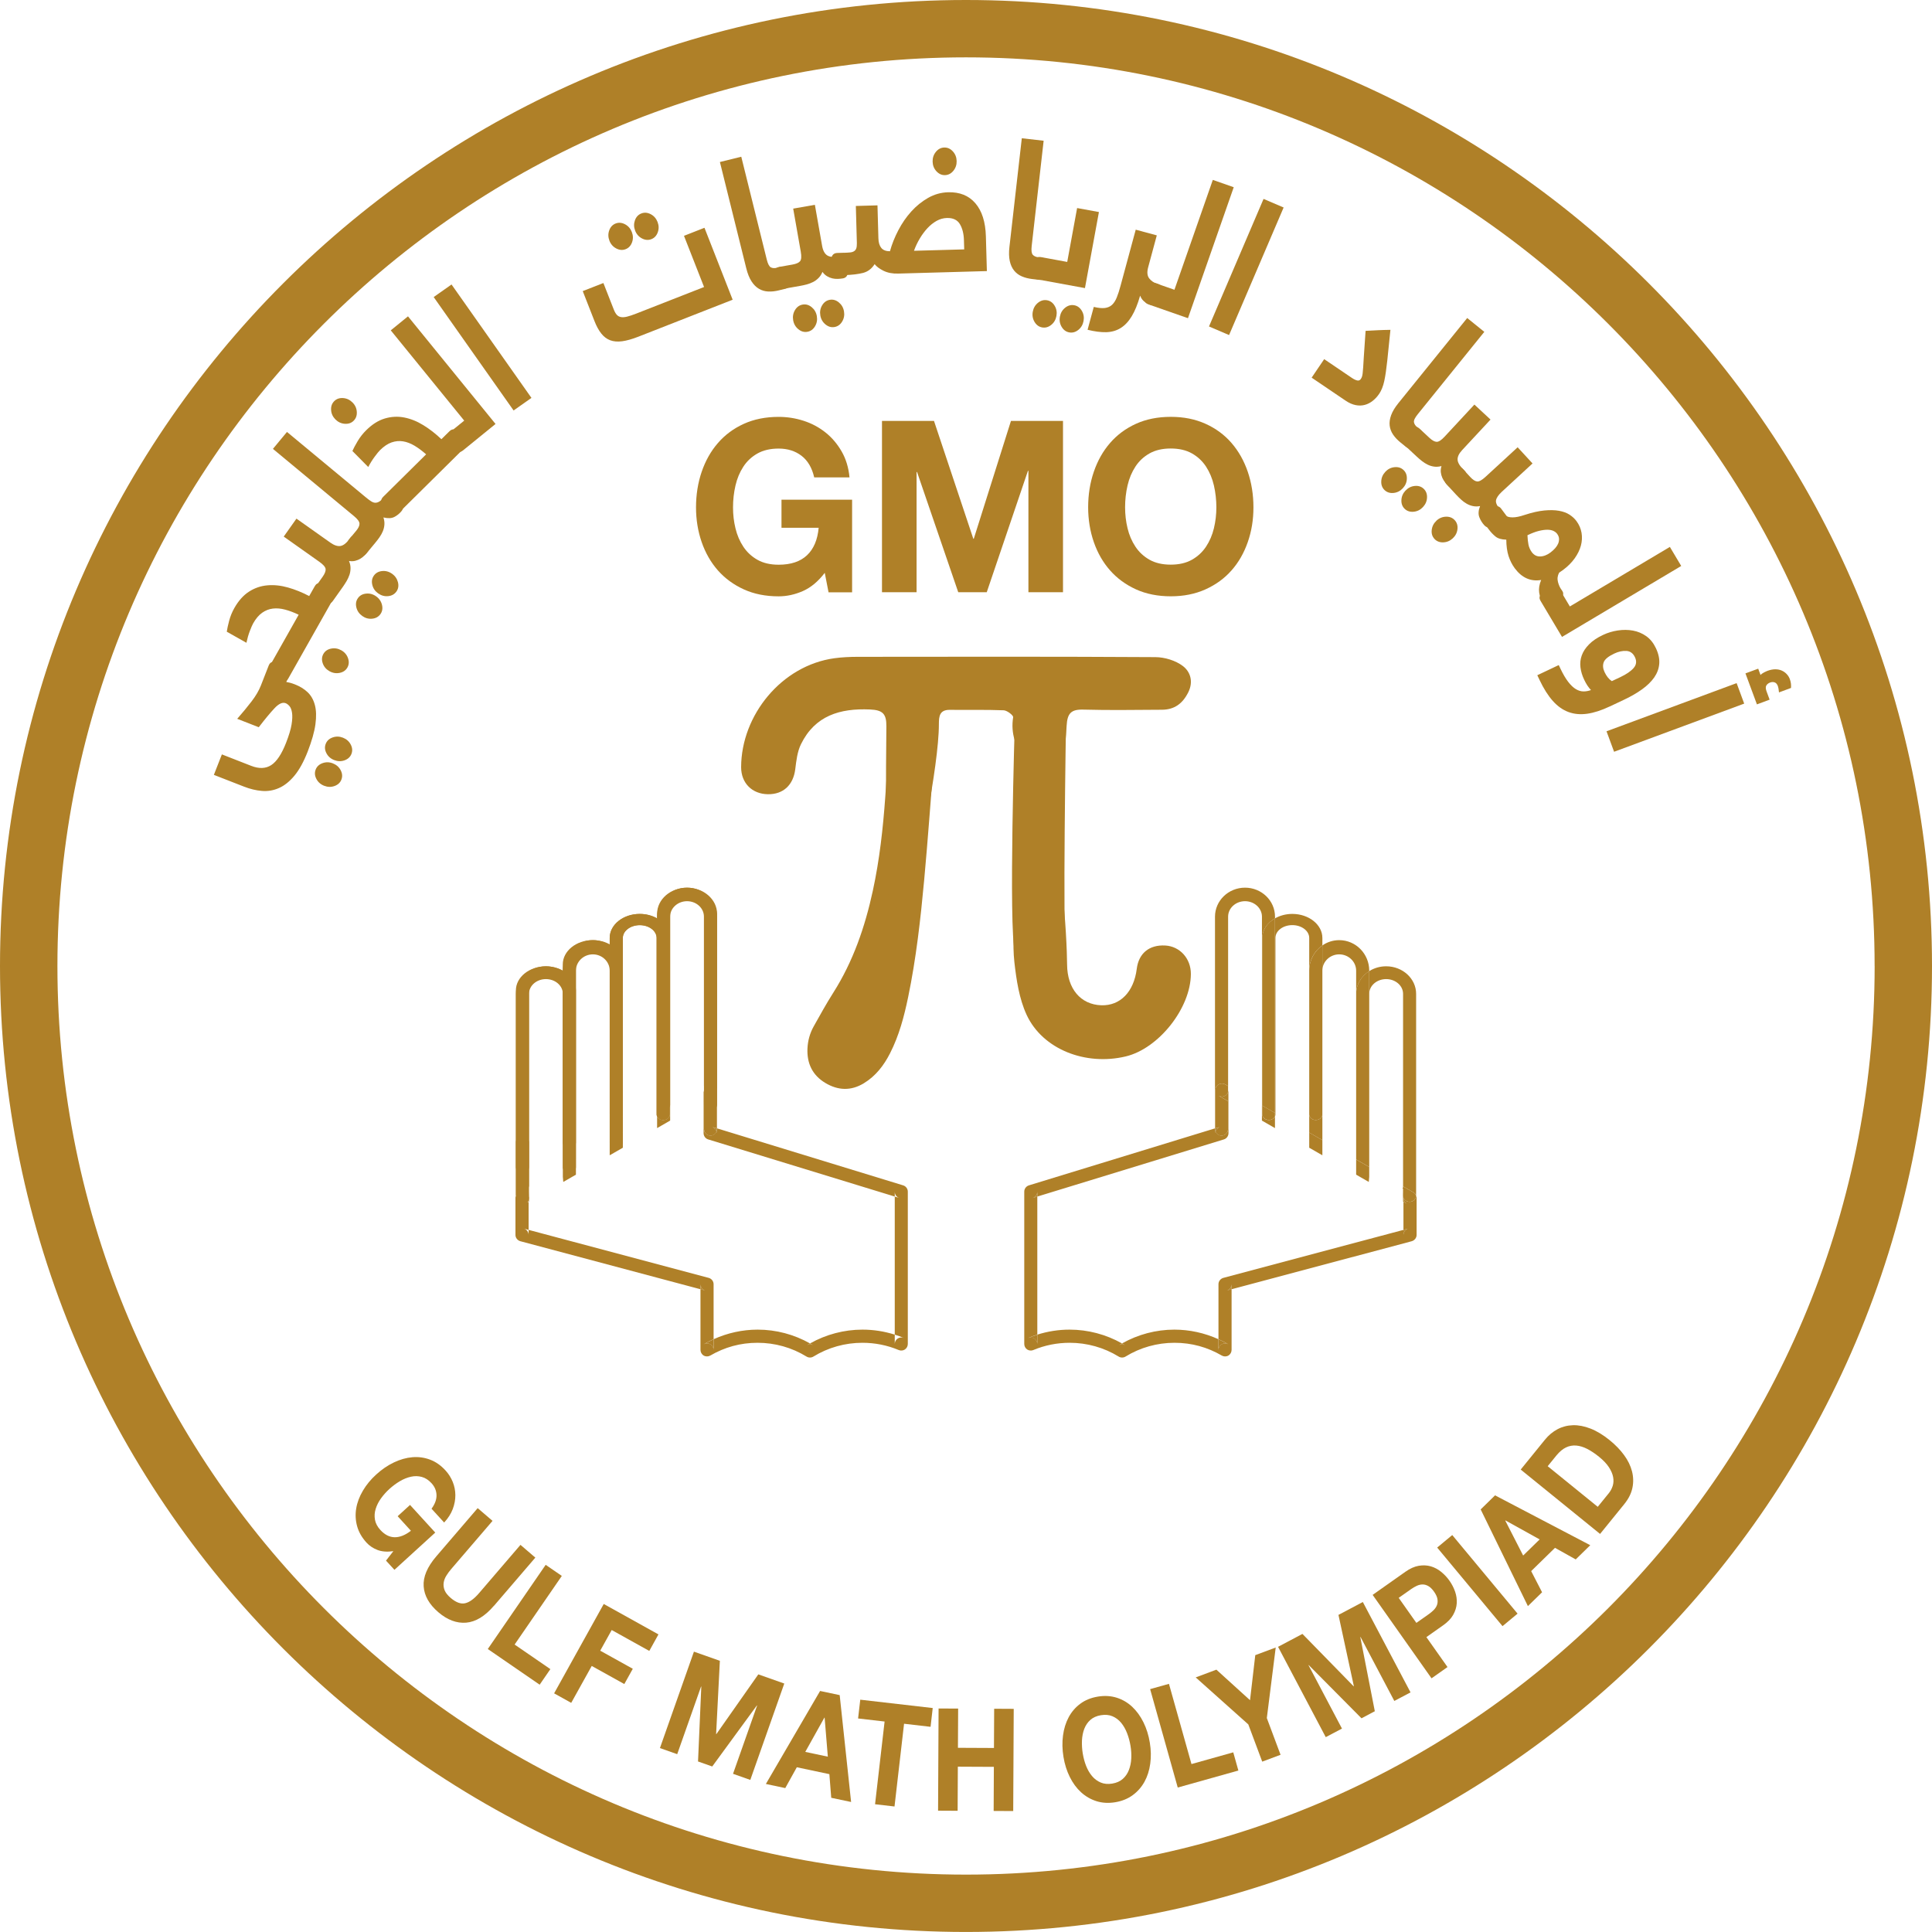 <?xml version="1.0" encoding="UTF-8" standalone="no"?>
<svg
   id="Layer_1"
   data-name="Layer 1"
   viewBox="0 0 566.93 566.92"
   version="1.1"
   sodipodi:docname="logo.svg"
   width="566.93"
   height="566.92"
   inkscape:version="1.2.2 (732a01da63, 2022-12-09)"
   xmlns:inkscape="http://www.inkscape.org/namespaces/inkscape"
   xmlns:sodipodi="http://sodipodi.sourceforge.net/DTD/sodipodi-0.dtd"
   xmlns="http://www.w3.org/2000/svg"
   xmlns:svg="http://www.w3.org/2000/svg">
  <sodipodi:namedview
     id="namedview249"
     pagecolor="#ffffff"
     bordercolor="#000000"
     borderopacity="0.25"
     inkscape:showpageshadow="2"
     inkscape:pageopacity="0.0"
     inkscape:pagecheckerboard="0"
     inkscape:deskcolor="#d1d1d1"
     showgrid="false"
     inkscape:zoom="1.3926219"
     inkscape:cx="266.40397"
     inkscape:cy="282.91958"
     inkscape:window-width="1920"
     inkscape:window-height="1009"
     inkscape:window-x="-8"
     inkscape:window-y="-8"
     inkscape:window-maximized="1"
     inkscape:current-layer="Layer_1" />
  <defs
     id="defs4">
    <style
       id="style2">
      .cls-1 {
        fill: #af8028;
      }

      .cls-2 {
        fill: none;
      }
    </style>
  </defs>
  <g
     id="g12"
     transform="translate(-154.32,-14.18)">
    <path
       class="cls-1"
       d="m 396.34,182.27 c -1.93,2.54 -4.08,4.32 -6.42,5.35 -2.34,1.03 -4.72,1.55 -7.11,1.55 -3.82,0 -7.23,-0.68 -10.22,-2.04 -2.99,-1.36 -5.53,-3.22 -7.6,-5.56 -2.07,-2.35 -3.66,-5.12 -4.77,-8.31 -1.1,-3.19 -1.66,-6.6 -1.66,-10.21 0,-3.61 0.55,-7.18 1.66,-10.42 1.11,-3.24 2.69,-6.06 4.77,-8.45 2.07,-2.39 4.6,-4.27 7.6,-5.63 2.99,-1.36 6.4,-2.04 10.22,-2.04 2.53,0 4.98,0.39 7.36,1.16 2.37,0.77 4.5,1.91 6.39,3.42 1.89,1.5 3.46,3.36 4.73,5.56 1.27,2.21 2.04,4.74 2.31,7.61 h -10.36 c -0.65,-2.82 -1.89,-4.93 -3.73,-6.34 -1.84,-1.41 -4.08,-2.11 -6.7,-2.11 -2.44,0 -4.51,0.48 -6.22,1.44 -1.7,0.96 -3.09,2.25 -4.14,3.87 -1.06,1.62 -1.83,3.46 -2.31,5.53 -0.48,2.07 -0.72,4.2 -0.72,6.41 0,2.21 0.24,4.17 0.72,6.16 0.48,2 1.25,3.79 2.31,5.39 1.06,1.6 2.44,2.88 4.14,3.84 1.7,0.96 3.78,1.44 6.22,1.44 3.59,0 6.37,-0.93 8.32,-2.78 1.96,-1.85 3.1,-4.54 3.42,-8.06 h -10.91 v -8.24 h 20.72 v 27.18 h -6.91 l -1.11,-5.7 z"
       id="path6" />
    <path
       class="cls-1"
       d="m 413.12,137.69 h 15.27 l 11.54,34.58 h 0.14 l 10.91,-34.58 h 15.27 v 50.28 H 456.1 v -35.63 h -0.14 l -12.09,35.63 h -8.36 l -12.09,-35.28 h -0.14 v 35.28 h -10.15 v -50.28 z"
       id="path8" />
    <path
       class="cls-1"
       d="m 473.63,163.04 c 0,-3.71 0.55,-7.18 1.66,-10.42 1.11,-3.24 2.69,-6.06 4.77,-8.45 2.07,-2.39 4.6,-4.27 7.6,-5.63 2.99,-1.36 6.4,-2.04 10.22,-2.04 3.82,0 7.17,0.68 10.19,2.04 3.02,1.36 5.56,3.24 7.63,5.63 2.07,2.39 3.66,5.21 4.77,8.45 1.1,3.24 1.66,6.71 1.66,10.42 0,3.71 -0.55,7.02 -1.66,10.21 -1.11,3.19 -2.69,5.96 -4.77,8.31 -2.07,2.35 -4.62,4.2 -7.63,5.56 -3.02,1.36 -6.41,2.04 -10.19,2.04 -3.78,0 -7.23,-0.68 -10.22,-2.04 -2.99,-1.36 -5.53,-3.22 -7.6,-5.56 -2.07,-2.35 -3.66,-5.12 -4.77,-8.31 -1.1,-3.19 -1.66,-6.6 -1.66,-10.21 z m 10.84,0 c 0,2.11 0.24,4.17 0.72,6.16 0.48,2 1.25,3.79 2.31,5.39 1.06,1.6 2.44,2.88 4.14,3.84 1.7,0.96 3.78,1.44 6.22,1.44 2.44,0 4.51,-0.48 6.22,-1.44 1.7,-0.96 3.08,-2.24 4.14,-3.84 1.06,-1.6 1.83,-3.39 2.31,-5.39 0.48,-1.99 0.72,-4.05 0.72,-6.16 0,-2.11 -0.24,-4.34 -0.72,-6.41 -0.48,-2.07 -1.26,-3.91 -2.31,-5.53 -1.06,-1.62 -2.44,-2.91 -4.14,-3.87 -1.7,-0.96 -3.78,-1.44 -6.22,-1.44 -2.44,0 -4.51,0.48 -6.22,1.44 -1.7,0.96 -3.09,2.25 -4.14,3.87 -1.06,1.62 -1.83,3.46 -2.31,5.53 -0.48,2.07 -0.72,4.2 -0.72,6.41 z"
       id="path10" />
  </g>
  <g
     id="g150"
     transform="translate(-154.32,-14.18)">
    <path
       class="cls-1"
       d="m 457.86,407.01 c 0.52,0.34 0.84,0.94 0.84,1.59 v -2.75 c -0.9,0.28 -1.79,0.61 -2.66,0.97 0.6,-0.24 1.26,-0.18 1.82,0.19 z"
       id="path14" />
    <path
       class="cls-1"
       d="m 457.35,365.74 1.35,-0.41 v -1.43 c 0,0.85 -0.54,1.6 -1.35,1.84 z"
       id="path16" />
    <path
       class="cls-1"
       d="m 567.56,374.72 -1.41,0.38 v 1.49 c 0,-0.88 0.59,-1.66 1.41,-1.86 z"
       id="path18" />
    <path
       class="cls-1"
       d="m 566.15,365.72 v 1.13 l 0.95,0.55 c -0.59,-0.36 -0.95,-0.98 -0.95,-1.67 z"
       id="path20" />
    <path
       class="cls-1"
       d="m 569.03,364.04 -3,-1.72 v 2.66 c 0,1.04 0.85,1.86 1.92,1.86 1.07,0 1.87,-0.79 1.91,-1.79 -0.15,-0.41 -0.43,-0.78 -0.83,-1.01 z"
       id="path22" />
    <g
       id="g80">
      <path
         class="cls-2"
         d="m 566.03,366.78 c -0.01,0.49 -0.05,0.97 -0.12,1.44 -0.1,0.66 -0.51,1.19 -1.04,1.56 -0.77,0.68 -1.95,0.95 -2.91,0.74 -0.9,-0.2 -1.49,-0.8 -1.83,-1.53 -0.11,-0.12 -0.21,-0.24 -0.29,-0.38 -1.63,1.27 -4.52,0.27 -4.87,-1.94 -0.2,0.08 -0.41,0.14 -0.63,0.16 -0.05,0 -0.1,0.02 -0.15,0.02 0,0 0,0 -0.01,0 0,0 0,0 -0.01,0 -1.07,0 -1.91,-0.82 -1.91,-1.86 v -6.1 l -9.91,-5.69 v 11.56 c 0,1.17 -0.89,2.09 -1.93,2.09 -1.04,0 -1.93,-0.93 -1.93,-2.09 v -13.78 l -10.05,-5.77 v 0.25 c 0,1.11 -0.85,1.98 -1.91,1.98 -1.06,0 -1.92,-0.88 -1.92,-1.98 v -2.45 l -9.82,-5.63 v 9.35 c 0,0.84 -0.55,1.6 -1.35,1.84 l -54.75,16.77 v 40.52 c 3.06,-0.97 6.23,-1.47 9.48,-1.47 5.4,0 10.7,1.41 15.38,4.05 4.69,-2.64 9.97,-4.05 15.37,-4.05 4.46,0 8.87,0.98 12.92,2.81 v -16.15 c 0,-0.85 0.58,-1.61 1.41,-1.85 l 52.87,-14.09 v -8.25 l -0.11,-0.07 z"
         id="path24" />
      <path
         class="cls-2"
         d="m 538.5,341.19 v -51.77 c 0,-2.08 -2.23,-3.76 -4.96,-3.76 -2.73,0 -4.95,1.69 -4.95,3.76 v 51.43 l 9.9,5.68 v -5.34 z"
         id="path26" />
      <path
         class="cls-2"
         d="m 561.08,301.49 c -2.75,0 -4.97,1.93 -4.97,4.32 v 50.81 l 0.44,0.25 c 0.09,-0.32 0.18,-0.64 0.31,-0.95 0.2,-0.51 0.5,-0.95 0.86,-1.32 0.45,-1.1 1.36,-1.92 2.72,-1.91 1.05,0.01 2.2,0.7 2.72,1.68 1.38,0.52 2.03,1.92 1.86,3.34 0.53,0.54 0.86,1.24 0.78,2 -0.05,0.44 -0.07,0.88 -0.11,1.31 0.02,0.15 0.04,0.29 0.05,0.44 0.12,0.26 0.2,0.53 0.25,0.81 l 0.05,0.03 v -56.51 c 0,-2.39 -2.23,-4.32 -4.96,-4.32 z"
         id="path28" />
      <path
         class="cls-2"
         d="m 552.27,354.43 v -55.41 c 0,-2.64 -2.24,-4.79 -4.97,-4.79 -2.73,0 -4.95,2.15 -4.95,4.79 v 49.72 l 9.91,5.69 z"
         id="path30" />
      <path
         class="cls-2"
         d="m 524.62,283.17 c 0,-2.51 -2.23,-4.54 -4.97,-4.54 -2.74,0 -4.96,2.03 -4.96,4.54 v 49.7 l 9.93,5.69 z"
         id="path32" />
      <path
         class="cls-1"
         d="m 510.96,346.72 c 0,-0.15 0.04,-0.29 0.07,-0.43 -0.03,-0.06 -0.05,-0.13 -0.07,-0.19 z"
         id="path34" />
      <path
         class="cls-1"
         d="m 512.83,408.65 c 0.6,-0.33 1.33,-0.33 1.92,0 -0.93,-0.54 -1.9,-1.02 -2.88,-1.46 v 3.13 c 0,-0.69 0.37,-1.32 0.97,-1.66 z"
         id="path36" />
      <path
         class="cls-1"
         d="m 484.57,408.99 c -0.33,-0.2 -0.67,-0.38 -1,-0.57 -0.33,0.19 -0.67,0.36 -1,0.57 0.6,-0.38 1.39,-0.38 2,0 z"
         id="path38" />
      <path
         class="cls-1"
         d="m 569.87,365.06 c -0.04,1 -0.87,1.79 -1.91,1.79 -1.04,0 -1.92,-0.82 -1.92,-1.86 v -2.66 l -0.05,-0.03 c 0.02,0.14 0.05,0.28 0.05,0.42 0.01,0.76 0,1.51 -0.04,2.26 0.04,0.6 0.06,1.21 0.04,1.8 l 0.11,0.07 v -1.13 c 0,0.7 0.36,1.32 0.95,1.67 l -0.95,-0.55 v 8.25 l 1.41,-0.38 c -0.82,0.2 -1.41,0.99 -1.41,1.86 v -1.49 l -52.87,14.09 c -0.83,0.24 -1.41,1 -1.41,1.85 v 16.15 c 0.98,0.44 1.95,0.92 2.88,1.46 -0.59,-0.33 -1.32,-0.33 -1.92,0 -0.6,0.34 -0.97,0.98 -0.97,1.66 v -3.13 c -4.05,-1.83 -8.46,-2.81 -12.92,-2.81 -5.41,0 -10.69,1.41 -15.37,4.05 0.33,0.19 0.67,0.36 1,0.57 -0.61,-0.38 -1.4,-0.38 -2,0 0.33,-0.2 0.67,-0.38 1,-0.57 -4.69,-2.64 -9.99,-4.05 -15.38,-4.05 -3.25,0 -6.42,0.5 -9.48,1.47 v 2.75 c 0,-0.64 -0.32,-1.24 -0.84,-1.59 -0.55,-0.37 -1.22,-0.43 -1.82,-0.19 0.88,-0.37 1.76,-0.69 2.66,-0.97 V 365.3 l -1.35,0.41 c 0.81,-0.24 1.35,-0.99 1.35,-1.84 v 1.43 l 54.75,-16.77 c 0.8,-0.24 1.35,-1 1.35,-1.84 v -9.35 l -0.11,-0.06 v 8.14 c 0,1.11 -0.86,1.98 -1.92,1.98 -0.78,0 -1.44,-0.47 -1.75,-1.15 -0.03,0.14 -0.07,0.28 -0.07,0.43 v -0.62 c -0.07,-0.2 -0.11,-0.42 -0.11,-0.65 v -0.12 l -54.62,16.73 c -0.8,0.25 -1.35,1 -1.35,1.84 v 44.7 c 0,0.65 0.32,1.25 0.86,1.62 0.53,0.34 1.22,0.41 1.8,0.16 3.39,-1.42 6.98,-2.13 10.66,-2.13 5.09,0 10.06,1.39 14.39,4.05 0.6,0.37 1.39,0.37 2,0 4.32,-2.66 9.29,-4.05 14.37,-4.05 5.08,0 9.67,1.3 13.89,3.75 0.58,0.33 1.32,0.35 1.92,0 0.59,-0.34 0.95,-0.99 0.95,-1.68 v -17.79 l -1.41,0.38 c 0.83,-0.22 1.41,-0.98 1.41,-1.86 v 1.49 l 52.85,-14.09 c 0.85,-0.24 1.44,-1 1.44,-1.85 v -10.87 c 0,-0.23 -0.05,-0.45 -0.13,-0.66 z"
         id="path40" />
      <path
         class="cls-1"
         d="m 514.3,392.9 1.41,-0.38 v -1.49 c 0,0.89 -0.58,1.64 -1.41,1.86 z"
         id="path42" />
      <path
         class="cls-1"
         d="m 514.69,334.66 v 2.65 l 0.11,0.06 v -3.33 c 0,0.21 -0.05,0.42 -0.11,0.62 z"
         id="path44" />
      <path
         class="cls-1"
         d="m 561.08,301.49 c 2.73,0 4.96,1.93 4.96,4.32 v 56.51 l 3,1.72 c 0.4,0.24 0.68,0.6 0.83,1.01 0,-0.03 0,-0.05 0,-0.07 v -59.17 c 0,-4.45 -3.95,-8.08 -8.79,-8.08 -1.84,0 -3.55,0.52 -4.97,1.42 v 6.66 c 0,-2.39 2.22,-4.32 4.97,-4.32 z"
         id="path46" />
      <path
         class="cls-1"
         d="m 547.3,294.23 c 2.73,0 4.97,2.15 4.97,4.79 v 6.8 c 0,-2.76 1.52,-5.2 3.84,-6.66 v -0.14 c 0,-4.95 -3.95,-8.96 -8.81,-8.96 -1.83,0 -3.53,0.57 -4.95,1.55 v 7.41 c 0,-2.64 2.22,-4.79 4.95,-4.79 z"
         id="path48" />
      <path
         class="cls-1"
         d="m 542.36,348.74 v -7.55 c 0,0.91 -0.87,1.65 -1.94,1.65 -1.07,0 -1.92,-0.74 -1.92,-1.65 v 5.34 z"
         id="path50" />
      <polygon
         class="cls-1"
         points="542.36,353.19 542.36,348.74 538.5,346.52 538.5,350.97 "
         id="polygon52" />
      <path
         class="cls-1"
         d="m 552.27,305.81 v 48.61 l 3.84,2.2 v -57.48 c -2.32,1.46 -3.84,3.9 -3.84,6.66 z"
         id="path54" />
      <path
         class="cls-1"
         d="m 556.11,359.6 v -2.97 l -3.84,-2.2 v 4.45 l 3.71,2.13 c 0.04,-0.47 0.08,-0.94 0.12,-1.41 z"
         id="path56" />
      <path
         class="cls-1"
         d="m 528.59,340.84 v -51.43 c 0,-2.08 2.21,-3.76 4.95,-3.76 2.74,0 4.96,1.69 4.96,3.76 v 9.6 c 0,-3.08 1.53,-5.8 3.86,-7.41 v -2.19 c 0,-3.88 -3.95,-7.05 -8.82,-7.05 -1.89,0 -3.65,0.49 -5.09,1.31 v 57.09 z"
         id="path58" />
      <path
         class="cls-1"
         d="m 528.59,341.19 v -0.34 l -0.14,-0.08 v 1.04 c 0.09,-0.19 0.14,-0.4 0.14,-0.61 z"
         id="path60" />
      <path
         class="cls-1"
         d="m 538.5,299.02 v 42.17 c 0,0.91 0.85,1.65 1.92,1.65 1.07,0 1.94,-0.74 1.94,-1.65 v -49.58 c -2.33,1.61 -3.86,4.33 -3.86,7.41 z"
         id="path62" />
      <path
         class="cls-1"
         d="m 510.96,334.04 c 0,-0.68 0.37,-1.32 0.97,-1.65 0.6,-0.34 1.32,-0.34 1.93,0 l 0.84,0.48 v -49.7 c 0,-2.51 2.23,-4.54 4.96,-4.54 2.73,0 4.97,2.03 4.97,4.54 v 55.39 l 0.1,0.06 v -49.21 c 0,-2.37 1.48,-4.46 3.73,-5.74 v -0.5 c 0,-4.7 -3.94,-8.51 -8.8,-8.51 -4.86,0 -8.81,3.81 -8.81,8.51 v 62.15 l 0.11,-0.03 z"
         id="path64" />
      <path
         class="cls-1"
         d="m 513.85,335.71 c -0.6,0.34 -1.32,0.34 -1.93,0 l 2.77,1.59 v -2.65 c -0.15,0.44 -0.44,0.83 -0.84,1.06 z"
         id="path66" />
      <path
         class="cls-1"
         d="m 510.96,346.1 v -0.8 l -0.11,0.03 v 0.12 c 0,0.23 0.04,0.44 0.11,0.65 z"
         id="path68" />
      <path
         class="cls-1"
         d="m 513.85,335.71 c 0.41,-0.23 0.7,-0.62 0.84,-1.06 v -1.78 l -0.84,-0.48 c -0.61,-0.34 -1.33,-0.34 -1.93,0 -0.6,0.33 -0.97,0.97 -0.97,1.65 v 11.25 l 1.36,-0.42 c -0.66,0.21 -1.14,0.75 -1.29,1.41 0.3,0.68 0.97,1.15 1.75,1.15 1.05,0 1.92,-0.88 1.92,-1.98 v -8.14 l -2.77,-1.59 c 0.61,0.34 1.33,0.34 1.93,0 z"
         id="path70" />
      <path
         class="cls-1"
         d="m 512.32,344.88 -1.36,0.42 v 0.8 c 0.02,0.07 0.04,0.13 0.07,0.19 0.16,-0.66 0.63,-1.2 1.29,-1.41 z"
         id="path72" />
      <path
         class="cls-1"
         d="m 528.45,345.2 v -3.4 c -0.29,0.61 -0.99,1.04 -1.8,1.04 -1.05,0 -1.93,-0.74 -1.93,-1.65 v -2.56 l -0.1,-0.06 v 4.44 l 3.83,2.2 z"
         id="path74" />
      <path
         class="cls-1"
         d="m 524.72,289.41 v 49.21 l 3.73,2.14 v -57.09 c -2.25,1.28 -3.73,3.37 -3.73,5.74 z"
         id="path76" />
      <path
         class="cls-1"
         d="m 526.65,342.83 c 0.81,0 1.51,-0.43 1.8,-1.04 v -1.04 l -3.73,-2.14 v 2.56 c 0,0.91 0.88,1.65 1.93,1.65 z"
         id="path78" />
    </g>
    <g
       id="g138">
      <path
         class="cls-2"
         d="m 309.55,366.78 c 0.01,0.49 0.05,0.97 0.12,1.44 0.1,0.66 0.51,1.19 1.04,1.56 0.77,0.68 1.95,0.95 2.91,0.74 0.9,-0.2 1.49,-0.8 1.83,-1.53 0.11,-0.12 0.21,-0.24 0.29,-0.38 1.63,1.27 4.52,0.27 4.87,-1.94 0.2,0.08 0.41,0.14 0.63,0.16 0.05,0 0.1,0.02 0.15,0.02 0,0 0,0 0.01,0 0,0 0,0 0.01,0 1.07,0 1.91,-0.82 1.91,-1.86 v -6.1 c 0,0 9.91,-5.69 9.91,-5.69 v 11.56 c 0,1.17 0.89,2.09 1.93,2.09 1.04,0 1.93,-0.93 1.93,-2.09 v -13.78 c 0,0 10.05,-5.77 10.05,-5.77 v 0.25 c 0,1.11 0.85,1.98 1.91,1.98 1.06,0 1.92,-0.88 1.92,-1.98 v -2.45 c 0,0 9.82,-5.63 9.82,-5.63 v 9.35 c 0,0.84 0.55,1.6 1.35,1.84 l 54.75,16.77 v 40.52 c -3.06,-0.97 -6.23,-1.47 -9.48,-1.47 -5.4,0 -10.7,1.41 -15.38,4.05 -4.69,-2.64 -9.97,-4.05 -15.37,-4.05 -4.46,0 -8.87,0.98 -12.92,2.81 v -16.15 c 0,-0.85 -0.58,-1.61 -1.41,-1.85 l -52.87,-14.09 v -8.25 c 0,0 0.11,-0.07 0.11,-0.07 z"
         id="path82" />
      <path
         class="cls-2"
         d="m 337.09,341.19 v -42.17 c 0,0 0,-9.6 0,-9.6 0,-2.08 2.23,-3.76 4.96,-3.76 2.73,0 4.95,1.69 4.95,3.76 v 51.43 c 0,0 -9.9,5.68 -9.9,5.68 v -5.34 z"
         id="path84" />
      <path
         class="cls-2"
         d="m 314.51,301.49 c 2.75,0 4.97,1.93 4.97,4.32 v 50.81 c 0,0 -0.44,0.25 -0.44,0.25 -0.09,-0.32 -0.18,-0.64 -0.31,-0.95 -0.2,-0.51 -0.5,-0.95 -0.86,-1.32 -0.45,-1.1 -1.36,-1.92 -2.72,-1.91 -1.05,0.01 -2.2,0.7 -2.72,1.68 -1.38,0.52 -2.03,1.92 -1.86,3.34 -0.53,0.54 -0.86,1.24 -0.78,2 0.05,0.44 0.07,0.88 0.11,1.31 -0.02,0.15 -0.04,0.29 -0.05,0.44 -0.12,0.26 -0.2,0.53 -0.25,0.81 l -0.05,0.03 v -56.51 c 0,-2.39 2.23,-4.32 4.96,-4.32 z"
         id="path86" />
      <path
         class="cls-2"
         d="m 323.32,354.43 v -48.61 c 0,0 0,-6.8 0,-6.8 0,-2.64 2.24,-4.79 4.97,-4.79 2.73,0 4.95,2.15 4.95,4.79 v 42.17 c 0,0 0,7.55 0,7.55 l -9.91,5.69 z"
         id="path88" />
      <path
         class="cls-2"
         d="m 350.97,283.17 c 0,-2.51 2.23,-4.54 4.97,-4.54 2.74,0 4.96,2.03 4.96,4.54 v 49.7 c 0,0 -9.93,5.69 -9.93,5.69 z"
         id="path90" />
      <path
         class="cls-1"
         d="m 364.63,346.72 c 0,-0.15 -0.04,-0.29 -0.07,-0.43 0.03,-0.06 0.05,-0.13 0.07,-0.19 z"
         id="path92" />
      <path
         class="cls-1"
         d="m 362.76,408.65 c -0.6,-0.33 -1.33,-0.33 -1.92,0 0.93,-0.54 1.9,-1.02 2.88,-1.46 v 3.13 c 0,-0.69 -0.37,-1.32 -0.97,-1.66 z"
         id="path94" />
      <path
         class="cls-1"
         d="m 391.02,408.99 c 0.33,-0.2 0.67,-0.38 1,-0.57 0.33,0.19 0.67,0.36 1,0.57 -0.6,-0.38 -1.39,-0.38 -2,0 z"
         id="path96" />
      <path
         class="cls-1"
         d="m 305.72,365.06 c 0.04,1 0.87,1.79 1.91,1.79 1.04,0 1.92,-0.82 1.92,-1.86 v -2.66 l 0.05,-0.03 c -0.02,0.14 -0.05,0.28 -0.05,0.42 -0.01,0.76 0,1.51 0.04,2.26 -0.04,0.6 -0.06,1.21 -0.04,1.8 l -0.11,0.07 v -1.13 c 0,0.7 -0.36,1.32 -0.95,1.67 l 0.95,-0.55 v 8.25 c 0,0 -1.41,-0.38 -1.41,-0.38 0.82,0.2 1.41,0.99 1.41,1.86 v -1.49 c 0,0 52.87,14.09 52.87,14.09 0.83,0.24 1.41,1 1.41,1.85 v 16.15 c -0.98,0.44 -1.95,0.92 -2.88,1.46 0.59,-0.33 1.32,-0.33 1.92,0 0.6,0.34 0.97,0.98 0.97,1.66 v -3.13 c 4.05,-1.83 8.46,-2.81 12.92,-2.81 5.41,0 10.69,1.41 15.37,4.05 -0.33,0.19 -0.67,0.36 -1,0.57 0.61,-0.38 1.4,-0.38 2,0 -0.33,-0.2 -0.67,-0.38 -1,-0.57 4.69,-2.64 9.99,-4.05 15.38,-4.05 3.25,0 6.42,0.5 9.48,1.47 v 2.75 c 0,-0.64 0.32,-1.24 0.84,-1.59 0.55,-0.37 1.22,-0.43 1.82,-0.19 -0.88,-0.37 -1.76,-0.69 -2.66,-0.97 V 365.3 c 0,0 1.35,0.41 1.35,0.41 -0.81,-0.24 -1.35,-0.99 -1.35,-1.84 v 1.43 c 0,0 -54.75,-16.77 -54.75,-16.77 -0.8,-0.24 -1.35,-1 -1.35,-1.84 v -9.35 c 0,0 0.11,-0.06 0.11,-0.06 v 8.14 c 0,1.11 0.86,1.98 1.92,1.98 0.78,0 1.44,-0.47 1.75,-1.15 0.03,0.14 0.07,0.28 0.07,0.43 v -0.62 c 0.07,-0.2 0.11,-0.42 0.11,-0.65 v -0.12 c 0,0 54.62,16.73 54.62,16.73 0.8,0.25 1.35,1 1.35,1.84 v 44.7 c 0,0.65 -0.32,1.25 -0.86,1.62 -0.53,0.34 -1.22,0.41 -1.8,0.16 -3.39,-1.42 -6.98,-2.13 -10.66,-2.13 -5.09,0 -10.06,1.39 -14.39,4.05 -0.6,0.37 -1.39,0.37 -2,0 -4.32,-2.66 -9.29,-4.05 -14.37,-4.05 -5.08,0 -9.67,1.3 -13.89,3.75 -0.58,0.33 -1.32,0.35 -1.92,0 -0.59,-0.34 -0.95,-0.99 -0.95,-1.68 v -17.79 c 0,0 1.41,0.38 1.41,0.38 -0.83,-0.22 -1.41,-0.98 -1.41,-1.86 v 1.49 c 0,0 -52.85,-14.09 -52.85,-14.09 -0.85,-0.24 -1.44,-1 -1.44,-1.85 v -10.87 c 0,-0.23 0.05,-0.45 0.13,-0.66 z"
         id="path98" />
      <path
         class="cls-1"
         d="m 361.29,392.9 -1.41,-0.38 v -1.49 c 0,0.89 0.58,1.64 1.41,1.86 z"
         id="path100" />
      <path
         class="cls-1"
         d="m 360.89,334.66 v 2.65 l -0.11,0.06 v -3.33 c 0,0.21 0.05,0.42 0.11,0.62 z"
         id="path102" />
      <path
         class="cls-1"
         d="m 314.51,301.49 c -2.73,0 -4.96,1.93 -4.96,4.32 v 56.51 c 0,0 -3,1.72 -3,1.72 -0.4,0.24 -0.68,0.6 -0.83,1.01 0,-0.03 0,-0.05 0,-0.07 v -59.17 c 0,-4.45 3.95,-8.08 8.79,-8.08 1.84,0 3.55,0.52 4.97,1.42 v 6.66 c 0,-2.39 -2.22,-4.32 -4.97,-4.32 z"
         id="path104" />
      <path
         class="cls-1"
         d="m 328.29,294.23 c -2.73,0 -4.97,2.15 -4.97,4.79 v 6.8 c 0,-2.76 -1.52,-5.2 -3.84,-6.66 v -0.14 c 0,-4.95 3.95,-8.96 8.81,-8.96 1.83,0 3.53,0.57 4.95,1.55 v 7.41 c 0,-2.64 -2.22,-4.79 -4.95,-4.79 z"
         id="path106" />
      <path
         class="cls-1"
         d="m 333.23,348.74 v -7.55 c 0,0.91 0.87,1.65 1.94,1.65 1.07,0 1.92,-0.74 1.92,-1.65 v 5.34 c 0,0 -3.86,2.21 -3.86,2.21 z"
         id="path108" />
      <polygon
         class="cls-1"
         points="333.23,353.19 333.23,348.74 337.09,346.52 337.09,350.97 "
         id="polygon110" />
      <path
         class="cls-1"
         d="m 323.32,305.81 v 48.61 c 0,0 -3.84,2.2 -3.84,2.2 v -50.81 c 0,0 0,-6.66 0,-6.66 2.32,1.46 3.84,3.9 3.84,6.66 z"
         id="path112" />
      <path
         class="cls-1"
         d="m 319.48,359.6 v -2.97 c 0,0 3.84,-2.2 3.84,-2.2 v 4.45 c 0,0 -3.71,2.13 -3.71,2.13 -0.04,-0.47 -0.08,-0.94 -0.12,-1.41 z"
         id="path114" />
      <path
         class="cls-1"
         d="m 347,340.84 v -51.43 c 0,-2.08 -2.21,-3.76 -4.95,-3.76 -2.74,0 -4.96,1.69 -4.96,3.76 v 9.6 c 0,-3.08 -1.53,-5.8 -3.86,-7.41 v -2.19 c 0,-3.88 3.95,-7.05 8.82,-7.05 1.89,0 3.65,0.49 5.09,1.31 v 57.09 c 0,0 -0.14,0.08 -0.14,0.08 z"
         id="path116" />
      <path
         class="cls-1"
         d="m 347,341.19 v -0.34 l 0.14,-0.08 v 1.04 c -0.09,-0.19 -0.14,-0.4 -0.14,-0.61 z"
         id="path118" />
      <path
         class="cls-1"
         d="m 337.09,299.02 v 42.17 c 0,0.91 -0.85,1.65 -1.92,1.65 -1.07,0 -1.94,-0.74 -1.94,-1.65 v -42.17 c 0,0 0,-7.41 0,-7.41 2.33,1.61 3.86,4.33 3.86,7.41 z"
         id="path120" />
      <path
         class="cls-1"
         d="m 364.63,334.04 c 0,-0.68 -0.37,-1.32 -0.97,-1.65 -0.6,-0.34 -1.32,-0.34 -1.93,0 l -0.84,0.48 v -49.7 c 0,-2.51 -2.23,-4.54 -4.96,-4.54 -2.73,0 -4.97,2.03 -4.97,4.54 v 55.39 c 0,0 -0.1,0.06 -0.1,0.06 v -49.21 c 0,-2.37 -1.48,-4.46 -3.73,-5.74 v -0.5 c 0,-4.7 3.94,-8.51 8.8,-8.51 4.86,0 8.81,3.81 8.81,8.51 v 62.15 c 0,0 -0.11,-0.03 -0.11,-0.03 z"
         id="path122" />
      <path
         class="cls-1"
         d="m 361.74,335.71 c 0.6,0.34 1.32,0.34 1.93,0 l -2.77,1.59 v -2.65 c 0.15,0.44 0.44,0.83 0.84,1.06 z"
         id="path124" />
      <path
         class="cls-1"
         d="m 364.63,346.1 v -0.8 l 0.11,0.03 v 0.12 c 0,0.23 -0.04,0.44 -0.11,0.65 z"
         id="path126" />
      <path
         class="cls-1"
         d="m 361.74,335.71 c -0.41,-0.23 -0.7,-0.62 -0.84,-1.06 v -1.78 c 0,0 0.84,-0.48 0.84,-0.48 0.61,-0.34 1.33,-0.34 1.93,0 0.6,0.33 0.97,0.97 0.97,1.65 v 11.25 c 0,0 -1.36,-0.42 -1.36,-0.42 0.66,0.21 1.14,0.75 1.29,1.41 -0.3,0.68 -0.97,1.15 -1.75,1.15 -1.05,0 -1.92,-0.88 -1.92,-1.98 v -8.14 c 0,0 2.77,-1.59 2.77,-1.59 -0.61,0.34 -1.33,0.34 -1.93,0 z"
         id="path128" />
      <path
         class="cls-1"
         d="m 363.27,344.88 1.36,0.42 v 0.8 c -0.02,0.07 -0.04,0.13 -0.07,0.19 -0.16,-0.66 -0.63,-1.2 -1.29,-1.41 z"
         id="path130" />
      <path
         class="cls-1"
         d="m 347.14,345.2 v -3.4 c 0.29,0.61 0.99,1.04 1.8,1.04 1.05,0 1.93,-0.74 1.93,-1.65 v -2.56 l 0.1,-0.06 v 4.44 c 0,0 -3.83,2.2 -3.83,2.2 z"
         id="path132" />
      <path
         class="cls-1"
         d="m 350.87,289.41 v 49.21 c 0,0 -3.73,2.14 -3.73,2.14 v -57.09 c 2.25,1.28 3.73,3.37 3.73,5.74 z"
         id="path134" />
      <path
         class="cls-1"
         d="m 348.94,342.83 c -0.81,0 -1.51,-0.43 -1.8,-1.04 v -1.04 c 0,0 3.73,-2.14 3.73,-2.14 v 2.56 c 0,0.91 -0.88,1.65 -1.93,1.65 z"
         id="path136" />
    </g>
    <path
       class="cls-1"
       d="m 309.55,356.7 v -51.88 c 0,-2.1 2.23,-3.79 4.96,-3.79 2.73,0 4.96,1.69 4.96,3.79 v 51.88 c 0,0.91 0.86,1.63 1.93,1.63 1.07,0 1.92,-0.72 1.92,-1.63 v -51.88 c 0,-3.9 -3.95,-7.08 -8.81,-7.08 -4.86,0 -8.81,3.18 -8.81,7.08 v 51.88 c 0,0.91 0.85,1.63 1.93,1.63 1.08,0 1.92,-0.72 1.92,-1.63"
       id="path140" />
    <path
       class="cls-1"
       d="m 323.31,349.47 v -52.29 c 0,-2.1 2.21,-3.81 4.96,-3.81 2.75,0 4.97,1.71 4.97,3.81 v 52.29 c 0,0.93 0.85,1.67 1.91,1.67 1.06,0 1.93,-0.74 1.93,-1.67 v -52.29 c 0,-3.93 -3.95,-7.13 -8.81,-7.13 -4.86,0 -8.81,3.2 -8.81,7.13 v 52.29 c 0,0.93 0.86,1.67 1.93,1.67 1.07,0 1.92,-0.74 1.92,-1.67"
       id="path142" />
    <path
       class="cls-1"
       d="m 337.08,341.19 v -51.77 c 0,-2.07 2.24,-3.76 4.97,-3.76 2.73,0 4.95,1.69 4.95,3.76 v 51.77 c 0,0.91 0.86,1.65 1.92,1.65 1.06,0 1.92,-0.74 1.92,-1.65 v -51.77 c 0,-3.88 -3.95,-7.05 -8.79,-7.05 -4.84,0 -8.81,3.16 -8.81,7.05 v 51.77 c 0,0.91 0.85,1.65 1.93,1.65 1.08,0 1.91,-0.74 1.91,-1.65"
       id="path144" />
    <path
       class="cls-1"
       d="m 350.97,338.34 v -56.02 c 0,-2.26 2.23,-4.08 4.96,-4.08 2.73,0 4.97,1.83 4.97,4.08 v 56.02 c 0,1 0.85,1.78 1.92,1.78 1.07,0 1.92,-0.79 1.92,-1.78 v -56.02 c 0,-4.23 -3.95,-7.65 -8.81,-7.65 -4.86,0 -8.79,3.42 -8.79,7.65 v 56.02 c 0,1 0.86,1.78 1.92,1.78 1.06,0 1.92,-0.79 1.92,-1.78"
       id="path146" />
    <rect
       class="cls-1"
       x="305.7"
       y="347.43"
       width="3.85"
       height="20.34"
       rx="1.92"
       ry="1.92"
       id="rect148" />
  </g>
  <g
     id="g160"
     transform="translate(-154.32,-14.18)">
    <path
       class="cls-1"
       d="m 419.89,234.02 c -1.61,0 -3.22,0 -4.83,0.02 0,0.15 0,0.29 -0.01,0.43 -0.31,4.5 -0.63,9 -0.95,13.5 -0.66,9.26 -1.68,18.48 -3.65,27.57 -2.3,10.6 -5.76,20.74 -11.63,29.97 -2.03,3.2 -3.86,6.53 -5.72,9.84 -1.13,2.02 -1.74,4.23 -1.84,6.56 -0.18,4.35 1.49,7.8 5.24,10.05 3.7,2.22 7.51,2.4 11.3,0.1 3.49,-2.12 5.87,-5.22 7.69,-8.79 2.66,-5.2 4.13,-10.78 5.31,-16.45 2.36,-11.38 3.65,-22.92 4.72,-34.48 1.09,-11.83 1.92,-23.68 2.87,-35.52 0.07,-0.93 0.17,-1.86 0.26,-2.8 h -8.77 z"
       id="path152" />
    <path
       class="cls-1"
       d="m 421.64,274.01 c -1.62,3.08 -4.74,17.68 -6.09,14.01 -0.35,-0.95 0.55,-2.73 1.38,-3.68 1.56,-1.76 1.34,-2.83 -0.2,-4.54 -1.21,-1.34 -2.26,-3.38 -2.28,-5.13 -0.17,-15.77 -0.21,-31.55 -0.03,-47.32 0.04,-3.71 -1.07,-4.82 -4.82,-4.98 -8.8,-0.38 -16.12,1.79 -20.24,10.19 -1.08,2.2 -1.37,4.86 -1.68,7.36 -0.58,4.6 -3.49,7.38 -8.03,7.32 -4.59,-0.06 -7.86,-3.23 -7.85,-7.95 0.04,-15.21 11.84,-29.84 27.4,-31.96 2.22,-0.3 4.49,-0.4 6.74,-0.41 29.14,-0.03 58.28,-0.09 87.43,0.09 2.74,0.02 5.94,0.99 8.08,2.63 2.15,1.65 3.14,4.54 1.55,7.71 -1.67,3.33 -4.07,5.08 -7.74,5.1 -7.66,0.03 -15.33,0.18 -22.98,-0.04 -3.68,-0.11 -4.77,1.07 -4.97,4.82 -0.37,7.07 -1.55,14.11 -2.48,21.93 -1.18,-1.12 -2.16,-1.72 -2.7,-2.6 -4.22,-6.93 -12.04,-12.15 -10.51,-21.92 0.09,-0.55 -1.78,-1.99 -2.77,-2.03 -5.25,-0.21 -10.51,-0.06 -15.77,-0.13 -3.05,-0.04 -3.25,1.87 -3.25,4.19 0.03,12.17 -6.59,44.27 -8.2,47.32 z"
       id="path154" />
    <path
       class="cls-1"
       d="m 454.39,253.12 c -1.33,-4.01 2.89,-4.05 5.42,-1.28 6.09,6.67 7.6,38.02 7.64,45.37 0.04,7.11 3.98,11.76 10.04,11.96 5.55,0.18 9.55,-3.93 10.4,-10.68 0.57,-4.57 3.65,-7.1 8.33,-6.86 4.32,0.22 7.58,3.83 7.55,8.37 -0.05,10 -9.42,21.86 -19.11,24.18 -11.78,2.82 -24.39,-2.07 -29.09,-12.21 -2.18,-4.72 -3,-10.23 -3.59,-15.47 -0.59,-5.34 -0.03,-10.79 -0.17,-16.19 -0.07,-2.85 0.44,-4.29 3.87,-4.4 4.96,-0.15 9.11,-4 9.34,-8.16 0.08,-1.39 -0.96,-2.83 -1.49,-4.25 -1.23,0.97 -2.57,1.84 -3.67,2.95 -1.01,1.02 -1.55,2.64 -2.69,3.4 -2.66,1.75 -5.31,0.45 -5.23,-2.74 0.13,-5.2 -2,-10.96 2.43,-13.99 z"
       id="path156" />
    <path
       class="cls-1"
       d="m 467.15,293.5 c 1.08,3.43 -13.09,6.77 -15.01,0 -1.92,-6.77 0,-68.4 0,-68.4 h 15.01 c 0,0 -1.08,64.97 0,68.4 z"
       id="path158" />
  </g>
  <path
     class="cls-1"
     d="m 550.1,283.47 c 0,147.01 -119.61,266.62 -266.63,266.62 -147.02,0 -266.62,-119.61 -266.62,-266.62 0,-147.01 119.59,-266.64 266.61,-266.64 147.02,0 266.63,119.6 266.63,266.63 M 283.46,0 C 127.17,0 0,127.17 0,283.47 0,439.77 127.17,566.92 283.46,566.92 439.75,566.92 566.93,439.77 566.93,283.47 566.93,127.17 439.77,0 283.46,0"
     id="path162" />
  <g
     id="g212"
     transform="translate(-154.32,-14.18)">
    <path
       class="cls-1"
       d="m 238.32,214.29 c 0.34,0.06 0.72,0.15 1.13,0.25 0.41,0.11 0.88,0.26 1.41,0.47 1.45,0.57 2.69,1.32 3.7,2.27 1.01,0.95 1.73,2.2 2.15,3.75 0.42,1.55 0.47,3.44 0.17,5.67 -0.3,2.23 -1.06,4.9 -2.27,8.02 -1.18,3.02 -2.48,5.38 -3.9,7.09 -1.42,1.7 -2.93,2.91 -4.53,3.61 -1.6,0.71 -3.26,0.99 -4.99,0.85 -1.72,-0.14 -3.48,-0.56 -5.29,-1.27 l -8.82,-3.44 2.35,-6.01 8.6,3.36 c 2.3,0.9 4.26,0.83 5.87,-0.21 1.61,-1.04 3.07,-3.23 4.37,-6.56 0.84,-2.16 1.38,-3.95 1.61,-5.37 0.23,-1.42 0.27,-2.58 0.13,-3.47 -0.14,-0.89 -0.4,-1.54 -0.77,-1.95 -0.37,-0.41 -0.73,-0.69 -1.09,-0.82 -0.92,-0.36 -2.01,0.13 -3.27,1.47 -1.26,1.34 -2.8,3.2 -4.63,5.58 l -6.32,-2.47 c 1.54,-1.75 2.93,-3.44 4.19,-5.08 1.26,-1.64 2.17,-3.2 2.75,-4.68 l 2.26,-5.78 c 0.1,-0.25 0.21,-0.47 0.35,-0.66 0.14,-0.19 0.34,-0.34 0.6,-0.43 0.26,-0.09 0.6,-0.11 1.03,-0.05 0.43,0.06 0.98,0.22 1.65,0.48 1.2,0.47 1.98,0.94 2.32,1.41 0.35,0.47 0.4,1.02 0.16,1.63 l -0.92,2.36 z m 11.12,30.47 c -1.03,-0.4 -1.79,-1.07 -2.28,-2.01 -0.49,-0.94 -0.56,-1.85 -0.21,-2.75 0.35,-0.89 1.02,-1.52 2.02,-1.88 1,-0.36 2.01,-0.34 3.04,0.07 1.03,0.41 1.79,1.07 2.28,2.01 0.49,0.94 0.56,1.85 0.21,2.75 -0.35,0.9 -1.02,1.52 -2.02,1.88 -1,0.36 -2.01,0.33 -3.04,-0.07 z m 2.95,-7.54 c -1.03,-0.4 -1.79,-1.07 -2.28,-2.01 -0.49,-0.94 -0.56,-1.85 -0.21,-2.75 0.35,-0.9 1.02,-1.52 2.02,-1.88 1,-0.36 2.01,-0.33 3.04,0.07 1.03,0.4 1.79,1.07 2.28,2.01 0.49,0.94 0.56,1.85 0.21,2.75 -0.35,0.89 -1.02,1.52 -2.02,1.88 -1,0.36 -2.01,0.33 -3.04,-0.07 z"
       id="path164" />
    <path
       class="cls-1"
       d="m 241.96,194.57 c -1.37,-0.66 -2.69,-1.16 -3.97,-1.5 -1.27,-0.34 -2.47,-0.44 -3.59,-0.31 -1.12,0.13 -2.17,0.54 -3.14,1.22 -0.98,0.69 -1.86,1.72 -2.64,3.1 -0.26,0.46 -0.59,1.22 -1,2.29 -0.4,1.06 -0.73,2.21 -0.99,3.43 l -5.76,-3.25 c 0.11,-0.81 0.34,-1.88 0.69,-3.2 0.35,-1.32 0.86,-2.57 1.53,-3.75 1.22,-2.16 2.67,-3.77 4.33,-4.83 1.66,-1.06 3.46,-1.67 5.39,-1.83 1.93,-0.17 3.94,0.05 6.03,0.64 2.09,0.59 4.16,1.43 6.21,2.51 l 1.59,-2.81 c 0.13,-0.23 0.28,-0.43 0.44,-0.61 0.16,-0.17 0.38,-0.29 0.65,-0.34 0.27,-0.06 0.61,-0.02 1.03,0.1 0.41,0.12 0.93,0.36 1.56,0.71 1.13,0.64 1.83,1.21 2.1,1.73 0.28,0.52 0.25,1.06 -0.08,1.64 l -13.43,23.78 c -0.13,0.23 -0.28,0.43 -0.44,0.61 -0.16,0.17 -0.38,0.29 -0.65,0.34 -0.27,0.06 -0.61,0.02 -1.03,-0.09 -0.41,-0.12 -0.93,-0.36 -1.56,-0.71 -1.12,-0.63 -1.83,-1.21 -2.1,-1.73 -0.27,-0.52 -0.25,-1.06 0.08,-1.64 l 8.74,-15.48 z m 9.04,16.57 c -0.96,-0.54 -1.62,-1.31 -1.97,-2.31 -0.35,-1 -0.29,-1.91 0.18,-2.75 0.47,-0.84 1.23,-1.36 2.26,-1.57 1.04,-0.21 2.03,-0.05 3,0.49 0.96,0.54 1.62,1.31 1.97,2.31 0.35,1 0.29,1.92 -0.18,2.75 -0.47,0.83 -1.23,1.36 -2.26,1.57 -1.04,0.21 -2.04,0.05 -3,-0.49 z"
       id="path166" />
    <path
       class="cls-1"
       d="m 262.32,175.93 c -0.27,0.38 -0.59,0.76 -0.95,1.15 -0.37,0.39 -0.78,0.73 -1.24,1.01 -0.46,0.29 -0.97,0.5 -1.54,0.65 -0.57,0.15 -1.19,0.16 -1.86,0.06 0.3,0.7 0.45,1.39 0.45,2.08 0,0.69 -0.1,1.35 -0.31,1.97 -0.21,0.62 -0.49,1.23 -0.83,1.82 -0.35,0.59 -0.71,1.15 -1.09,1.69 l -2.9,4.09 c -0.15,0.22 -0.32,0.4 -0.5,0.56 -0.18,0.15 -0.41,0.25 -0.68,0.28 -0.27,0.03 -0.61,-0.04 -1.01,-0.2 -0.4,-0.16 -0.89,-0.45 -1.48,-0.87 -1.05,-0.75 -1.69,-1.39 -1.92,-1.93 -0.22,-0.54 -0.14,-1.08 0.24,-1.62 l 2.29,-3.24 c 0.65,-0.92 0.94,-1.68 0.88,-2.27 -0.07,-0.59 -0.68,-1.3 -1.82,-2.11 l -10.47,-7.41 3.73,-5.27 9.96,7.05 c 1.15,0.81 2.16,1.13 3.03,0.96 0.87,-0.17 1.76,-0.91 2.68,-2.21 0.15,-0.22 0.32,-0.4 0.5,-0.56 0.18,-0.16 0.41,-0.25 0.68,-0.28 0.28,-0.03 0.61,0.04 1.01,0.2 0.4,0.16 0.89,0.45 1.48,0.87 1.06,0.75 1.69,1.39 1.92,1.93 0.22,0.54 0.14,1.08 -0.24,1.62 z m -1.71,18.99 c -0.9,-0.64 -1.47,-1.47 -1.72,-2.5 -0.25,-1.03 -0.1,-1.93 0.46,-2.72 0.55,-0.78 1.36,-1.23 2.41,-1.33 1.05,-0.11 2.03,0.16 2.93,0.8 0.9,0.64 1.47,1.47 1.72,2.5 0.25,1.03 0.1,1.94 -0.46,2.72 -0.56,0.78 -1.36,1.23 -2.41,1.34 -1.05,0.11 -2.03,-0.16 -2.93,-0.8 z m 4.68,-6.61 c -0.9,-0.64 -1.47,-1.47 -1.72,-2.5 -0.25,-1.03 -0.1,-1.93 0.46,-2.72 0.55,-0.78 1.36,-1.23 2.41,-1.34 1.05,-0.11 2.03,0.16 2.93,0.8 0.9,0.64 1.47,1.47 1.73,2.5 0.25,1.03 0.1,1.94 -0.46,2.72 -0.56,0.78 -1.36,1.23 -2.41,1.34 -1.05,0.11 -2.03,-0.16 -2.93,-0.8 z"
       id="path168" />
    <path
       class="cls-1"
       d="m 258.77,170.03 c 0.72,-0.87 1.07,-1.6 1.04,-2.2 -0.02,-0.6 -0.57,-1.35 -1.66,-2.24 l -23.74,-19.69 4.12,-4.97 23.26,19.29 c 0.53,0.44 1.01,0.79 1.45,1.07 0.44,0.28 0.85,0.42 1.24,0.42 0.39,0 0.8,-0.13 1.22,-0.4 0.42,-0.27 0.89,-0.71 1.4,-1.33 0.17,-0.2 0.35,-0.38 0.54,-0.52 0.19,-0.14 0.43,-0.22 0.7,-0.22 0.28,0 0.61,0.09 0.99,0.28 0.39,0.19 0.86,0.52 1.41,0.98 1,0.83 1.58,1.52 1.76,2.07 0.18,0.56 0.06,1.09 -0.36,1.6 -0.61,0.74 -1.32,1.31 -2.13,1.72 -0.81,0.41 -1.87,0.45 -3.18,0.13 0.24,0.72 0.34,1.42 0.29,2.11 -0.05,0.69 -0.21,1.34 -0.46,1.94 -0.25,0.61 -0.58,1.19 -0.97,1.75 -0.39,0.56 -0.79,1.09 -1.22,1.6 l -2.6,3.13 c -0.17,0.2 -0.35,0.38 -0.54,0.52 -0.19,0.14 -0.43,0.22 -0.7,0.22 -0.28,0 -0.61,-0.08 -0.99,-0.28 -0.39,-0.19 -0.86,-0.52 -1.41,-0.98 -1,-0.82 -1.58,-1.52 -1.76,-2.07 -0.18,-0.56 -0.06,-1.09 0.36,-1.6 l 1.93,-2.33 z"
       id="path170" />
    <path
       class="cls-1"
       d="m 252.74,137.25 c -0.77,-0.78 -1.2,-1.7 -1.26,-2.76 -0.07,-1.06 0.24,-1.92 0.92,-2.6 0.68,-0.68 1.55,-0.97 2.61,-0.9 1.06,0.08 1.97,0.51 2.75,1.29 0.78,0.78 1.2,1.7 1.26,2.76 0.07,1.06 -0.24,1.92 -0.92,2.6 -0.68,0.68 -1.55,0.97 -2.61,0.9 -1.06,-0.08 -1.97,-0.51 -2.75,-1.29 z m 26.62,10.25 c -1.14,-1.01 -2.27,-1.85 -3.4,-2.53 -1.13,-0.67 -2.25,-1.1 -3.37,-1.28 -1.11,-0.18 -2.23,-0.08 -3.36,0.31 -1.13,0.39 -2.25,1.15 -3.38,2.26 -0.38,0.37 -0.91,1.02 -1.58,1.93 -0.68,0.91 -1.31,1.92 -1.89,3.03 l -4.65,-4.7 c 0.33,-0.75 0.84,-1.71 1.54,-2.89 0.7,-1.17 1.53,-2.24 2.5,-3.19 1.76,-1.75 3.59,-2.9 5.48,-3.46 1.89,-0.56 3.79,-0.66 5.69,-0.29 1.9,0.37 3.77,1.12 5.62,2.26 1.85,1.14 3.61,2.51 5.29,4.11 l 2.3,-2.27 c 0.19,-0.19 0.38,-0.34 0.59,-0.46 0.2,-0.12 0.45,-0.17 0.72,-0.15 0.28,0.02 0.6,0.15 0.96,0.37 0.37,0.23 0.8,0.6 1.31,1.11 0.91,0.92 1.42,1.67 1.55,2.24 0.12,0.57 -0.05,1.09 -0.52,1.56 l -19.42,19.21 c -0.19,0.19 -0.38,0.34 -0.59,0.46 -0.2,0.12 -0.45,0.17 -0.72,0.15 -0.27,-0.02 -0.6,-0.14 -0.96,-0.37 -0.36,-0.23 -0.8,-0.6 -1.31,-1.11 -0.91,-0.92 -1.42,-1.67 -1.55,-2.24 -0.12,-0.57 0.05,-1.09 0.52,-1.56 l 12.64,-12.5 z"
       id="path172" />
    <path
       class="cls-1"
       d="m 290.54,137.61 -21.55,-26.49 5.05,-4.11 25.69,31.58 -9.48,7.71 c -0.21,0.17 -0.42,0.3 -0.63,0.4 -0.22,0.1 -0.46,0.13 -0.73,0.08 -0.27,-0.05 -0.58,-0.2 -0.92,-0.46 -0.34,-0.26 -0.74,-0.67 -1.2,-1.23 -0.82,-1 -1.26,-1.79 -1.33,-2.38 -0.07,-0.58 0.16,-1.08 0.67,-1.5 z"
       id="path174" />
    <path
       class="cls-1"
       d="m 286.82,97.66 23.45,33.28 -5.24,3.69 -23.45,-33.28 z"
       id="path176" />
    <path
       class="cls-1"
       d="m 369.29,102.14 -27.65,10.84 c -1.82,0.71 -3.4,1.16 -4.75,1.34 -1.35,0.18 -2.53,0.08 -3.53,-0.3 -1,-0.38 -1.87,-1.04 -2.61,-1.98 -0.74,-0.93 -1.41,-2.16 -2,-3.68 l -3.43,-8.76 6.06,-2.37 3.04,7.75 c 0.26,0.67 0.55,1.19 0.88,1.56 0.32,0.36 0.73,0.59 1.23,0.68 0.5,0.09 1.1,0.05 1.82,-0.13 0.71,-0.18 1.59,-0.47 2.64,-0.88 l 19.93,-7.81 -5.89,-15.02 6.01,-2.36 8.28,21.13 z M 333.16,84.83 c -0.4,-1.03 -0.43,-2.04 -0.07,-3.04 0.36,-1 0.98,-1.67 1.87,-2.02 0.89,-0.35 1.81,-0.28 2.75,0.21 0.94,0.49 1.61,1.25 2.01,2.27 0.4,1.03 0.43,2.04 0.07,3.03 -0.36,1 -0.98,1.67 -1.88,2.02 -0.89,0.35 -1.81,0.28 -2.75,-0.21 -0.94,-0.49 -1.61,-1.25 -2.01,-2.27 z m 7.54,-2.96 c -0.4,-1.03 -0.42,-2.04 -0.07,-3.03 0.36,-1 0.98,-1.67 1.88,-2.02 0.89,-0.35 1.81,-0.28 2.75,0.21 0.94,0.49 1.61,1.25 2.01,2.27 0.4,1.03 0.43,2.04 0.07,3.04 -0.36,1 -0.98,1.67 -1.88,2.02 -0.89,0.35 -1.81,0.28 -2.75,-0.21 -0.94,-0.49 -1.61,-1.25 -2.01,-2.27 z"
       id="path178" />
    <path
       class="cls-1"
       d="m 385.92,95.1 c 0.31,1.26 0.37,2.16 0.19,2.72 -0.19,0.56 -0.6,0.91 -1.24,1.07 l -2.02,0.5 c -1.09,0.27 -2.13,0.38 -3.12,0.33 -0.98,-0.05 -1.89,-0.31 -2.71,-0.8 -0.82,-0.48 -1.55,-1.21 -2.18,-2.19 -0.63,-0.98 -1.15,-2.26 -1.54,-3.85 l -7.73,-31.16 6.27,-1.55 7.48,30.16 c 0.32,1.29 0.72,2.06 1.21,2.31 0.49,0.25 1.1,0.28 1.84,0.1 l 0.92,-0.23 c 0.26,-0.06 0.5,-0.1 0.74,-0.1 0.24,0 0.47,0.08 0.7,0.24 0.23,0.16 0.44,0.43 0.64,0.81 0.2,0.38 0.38,0.92 0.56,1.62 z"
       id="path180" />
    <path
       class="cls-1"
       d="m 401.65,95.87 c -0.46,0.08 -0.95,0.13 -1.49,0.15 -0.54,0.02 -1.07,-0.03 -1.59,-0.15 -0.53,-0.12 -1.04,-0.33 -1.55,-0.63 -0.51,-0.3 -0.96,-0.72 -1.36,-1.27 -0.28,0.7 -0.66,1.3 -1.15,1.79 -0.49,0.49 -1.02,0.89 -1.61,1.18 -0.59,0.3 -1.21,0.53 -1.87,0.71 -0.66,0.17 -1.31,0.32 -1.97,0.43 l -4.94,0.87 c -0.26,0.05 -0.51,0.06 -0.75,0.04 -0.24,-0.02 -0.46,-0.11 -0.68,-0.28 -0.22,-0.17 -0.41,-0.46 -0.58,-0.85 -0.17,-0.39 -0.32,-0.95 -0.44,-1.66 -0.22,-1.27 -0.22,-2.18 0,-2.72 0.22,-0.54 0.66,-0.87 1.31,-0.98 l 3.91,-0.69 c 1.11,-0.2 1.85,-0.53 2.22,-1 0.37,-0.47 0.43,-1.4 0.19,-2.78 l -2.22,-12.63 6.36,-1.12 2.12,12.02 c 0.24,1.39 0.74,2.32 1.48,2.81 0.74,0.49 1.89,0.59 3.46,0.32 0.26,-0.05 0.51,-0.06 0.75,-0.05 0.24,0.01 0.46,0.11 0.68,0.29 0.22,0.18 0.41,0.46 0.58,0.85 0.17,0.4 0.32,0.95 0.44,1.66 0.22,1.27 0.22,2.18 0,2.72 -0.22,0.54 -0.66,0.87 -1.31,0.98 z m -14.58,12.29 c -0.19,-1.09 -0.01,-2.08 0.53,-2.99 0.55,-0.91 1.29,-1.44 2.24,-1.61 0.95,-0.17 1.83,0.08 2.65,0.75 0.82,0.67 1.33,1.54 1.52,2.63 0.19,1.08 0.01,2.08 -0.53,2.99 -0.55,0.91 -1.29,1.44 -2.24,1.61 -0.95,0.17 -1.83,-0.08 -2.65,-0.75 -0.82,-0.67 -1.33,-1.54 -1.52,-2.63 z m 7.97,-1.4 c -0.19,-1.09 -0.01,-2.08 0.53,-2.99 0.55,-0.91 1.29,-1.44 2.24,-1.61 0.95,-0.17 1.83,0.08 2.65,0.75 0.82,0.67 1.33,1.54 1.52,2.63 0.19,1.08 0.01,2.08 -0.53,2.99 -0.55,0.91 -1.29,1.44 -2.24,1.61 -0.95,0.17 -1.83,-0.08 -2.65,-0.75 -0.82,-0.67 -1.33,-1.54 -1.52,-2.63 z"
       id="path182" />
    <path
       class="cls-1"
       d="m 402.01,88.36 c 0.73,-0.02 1.33,-0.06 1.81,-0.11 0.48,-0.05 0.86,-0.18 1.16,-0.38 0.29,-0.2 0.5,-0.48 0.62,-0.84 0.12,-0.37 0.17,-0.87 0.16,-1.52 l -0.3,-10.89 6.35,-0.18 0.27,9.69 c 0.03,1.22 0.32,2.15 0.85,2.8 0.53,0.65 1.38,0.98 2.54,0.98 0.57,-2.07 1.39,-4.13 2.46,-6.17 1.07,-2.05 2.33,-3.88 3.8,-5.5 1.46,-1.62 3.11,-2.95 4.93,-3.99 1.83,-1.04 3.78,-1.59 5.87,-1.65 3.41,-0.1 6.08,0.98 8.01,3.23 1.93,2.25 2.96,5.48 3.08,9.7 l 0.29,10.2 -26.01,0.73 c -1.69,0.05 -3.13,-0.23 -4.32,-0.82 -1.19,-0.59 -2.06,-1.24 -2.61,-1.95 -0.86,1.36 -1.99,2.21 -3.41,2.58 -1.41,0.36 -3.23,0.58 -5.45,0.64 l -1.94,0.05 c -0.26,0 -0.51,-0.01 -0.75,-0.06 -0.23,-0.05 -0.44,-0.18 -0.63,-0.38 -0.19,-0.2 -0.34,-0.51 -0.45,-0.93 -0.11,-0.42 -0.18,-0.98 -0.2,-1.71 -0.04,-1.29 0.1,-2.19 0.4,-2.69 0.3,-0.5 0.78,-0.76 1.44,-0.78 l 2.04,-0.06 z m 35.25,-0.99 -0.08,-2.68 c -0.05,-1.94 -0.46,-3.52 -1.2,-4.76 -0.75,-1.23 -2.01,-1.83 -3.8,-1.78 -1.06,0.03 -2.07,0.31 -3.03,0.85 -0.96,0.54 -1.85,1.25 -2.67,2.13 -0.82,0.88 -1.57,1.89 -2.25,3.03 -0.68,1.14 -1.25,2.34 -1.71,3.61 l 14.74,-0.41 z m -9.27,-25.75 c -0.03,-1.1 0.29,-2.06 0.96,-2.88 0.67,-0.82 1.49,-1.24 2.45,-1.27 0.96,-0.03 1.8,0.35 2.52,1.13 0.72,0.78 1.09,1.72 1.12,2.82 0.03,1.1 -0.29,2.06 -0.96,2.88 -0.67,0.82 -1.49,1.24 -2.45,1.27 -0.96,0.03 -1.8,-0.35 -2.52,-1.13 -0.72,-0.78 -1.09,-1.72 -1.12,-2.82 z"
       id="path184" />
    <path
       class="cls-1"
       d="m 461.59,93.12 c -0.15,1.29 -0.4,2.16 -0.77,2.61 -0.37,0.46 -0.88,0.65 -1.54,0.57 l -2.07,-0.24 c -1.12,-0.13 -2.13,-0.39 -3.04,-0.78 -0.91,-0.39 -1.66,-0.95 -2.26,-1.69 -0.6,-0.74 -1.03,-1.67 -1.28,-2.81 -0.25,-1.14 -0.29,-2.52 -0.1,-4.14 l 3.63,-31.89 6.41,0.73 -3.51,30.88 c -0.15,1.32 -0.04,2.19 0.33,2.59 0.37,0.41 0.93,0.65 1.69,0.74 l 0.94,0.11 c 0.26,0.03 0.51,0.09 0.73,0.17 0.22,0.08 0.41,0.24 0.57,0.47 0.16,0.23 0.26,0.56 0.31,0.98 0.05,0.43 0.04,1 -0.05,1.72 z"
       id="path186" />
    <path
       class="cls-1"
       d="m 458.57,96.12 c -0.26,-0.05 -0.5,-0.12 -0.72,-0.22 -0.22,-0.1 -0.39,-0.27 -0.53,-0.53 -0.14,-0.26 -0.22,-0.6 -0.24,-1.03 -0.02,-0.43 0.03,-1 0.16,-1.71 0.23,-1.27 0.55,-2.12 0.95,-2.55 0.4,-0.43 0.92,-0.58 1.58,-0.46 l 7.72,1.42 2.9,-15.81 6.4,1.17 -4.1,22.32 -14.12,-2.59 z m -1.19,9.52 c 0.2,-1.08 0.71,-1.96 1.54,-2.62 0.83,-0.66 1.71,-0.9 2.66,-0.73 0.95,0.17 1.69,0.72 2.23,1.63 0.54,0.91 0.71,1.91 0.51,2.99 -0.2,1.08 -0.71,1.96 -1.54,2.62 -0.83,0.66 -1.71,0.9 -2.66,0.73 -0.94,-0.17 -1.69,-0.72 -2.23,-1.63 -0.54,-0.91 -0.71,-1.91 -0.51,-2.99 z m 7.96,1.46 c 0.2,-1.09 0.71,-1.96 1.54,-2.62 0.83,-0.66 1.71,-0.9 2.66,-0.73 0.94,0.17 1.69,0.72 2.23,1.63 0.54,0.91 0.71,1.91 0.51,2.99 -0.2,1.08 -0.71,1.96 -1.54,2.62 -0.83,0.66 -1.71,0.9 -2.66,0.73 -0.95,-0.17 -1.69,-0.72 -2.23,-1.63 -0.54,-0.91 -0.71,-1.91 -0.51,-2.99 z"
       id="path188" />
    <path
       class="cls-1"
       d="m 492.05,103.69 c -0.42,-0.11 -0.96,-0.38 -1.64,-0.8 -0.68,-0.42 -1.19,-1.07 -1.53,-1.95 -0.71,2.49 -1.53,4.5 -2.46,6.04 -0.93,1.54 -2.01,2.69 -3.25,3.46 -1.24,0.77 -2.65,1.17 -4.24,1.22 -1.59,0.04 -3.41,-0.2 -5.47,-0.71 l 1.82,-6.71 c 1.32,0.32 2.41,0.42 3.26,0.32 0.85,-0.11 1.55,-0.42 2.11,-0.94 0.55,-0.52 1.02,-1.25 1.39,-2.19 0.38,-0.94 0.75,-2.09 1.11,-3.45 l 4.44,-16.4 6.18,1.67 -2.53,9.36 c -0.39,1.43 -0.28,2.52 0.32,3.28 0.6,0.75 1.33,1.25 2.2,1.48 0.25,0.07 0.49,0.16 0.7,0.28 0.21,0.12 0.37,0.3 0.5,0.55 0.12,0.25 0.17,0.59 0.16,1.02 -0.01,0.43 -0.12,0.99 -0.3,1.69 -0.34,1.25 -0.72,2.07 -1.16,2.46 -0.43,0.39 -0.97,0.51 -1.61,0.33 z"
       id="path190" />
    <path
       class="cls-1"
       d="m 498.95,99.21 11.26,-32.24 6.14,2.15 -13.43,38.43 -11.53,-4.03 c -0.25,-0.09 -0.47,-0.2 -0.67,-0.33 -0.2,-0.13 -0.35,-0.32 -0.45,-0.58 -0.1,-0.26 -0.13,-0.6 -0.09,-1.03 0.04,-0.43 0.19,-0.98 0.42,-1.66 0.43,-1.22 0.87,-2.01 1.33,-2.37 0.46,-0.36 1,-0.44 1.63,-0.22 z"
       id="path192" />
    <path
       class="cls-1"
       d="m 530.99,75.07 -16.01,37.43 -5.89,-2.52 16.01,-37.43 z"
       id="path194" />
    <path
       class="cls-1"
       d="m 559.03,129.74 c -0.55,0.82 -1.19,1.51 -1.92,2.08 -0.72,0.57 -1.5,0.96 -2.33,1.18 -0.83,0.22 -1.72,0.24 -2.67,0.05 -0.95,-0.19 -1.94,-0.62 -2.95,-1.31 l -9.95,-6.74 3.68,-5.43 8.06,5.46 c 0.63,0.43 1.17,0.69 1.62,0.79 0.45,0.1 0.8,-0.04 1.06,-0.42 0.13,-0.19 0.24,-0.39 0.32,-0.61 0.09,-0.22 0.16,-0.55 0.22,-0.99 0.06,-0.44 0.11,-1.04 0.16,-1.79 0.05,-0.75 0.11,-1.74 0.18,-2.97 l 0.53,-7.77 c 1.25,-0.07 2.46,-0.13 3.64,-0.19 1.18,-0.06 2.39,-0.09 3.65,-0.11 l -0.93,9.08 c -0.26,2.44 -0.55,4.43 -0.88,5.95 -0.33,1.52 -0.83,2.77 -1.49,3.75 z"
       id="path196" />
    <path
       class="cls-1"
       d="m 570.53,143.85 c -0.81,1.01 -1.5,1.6 -2.05,1.79 -0.56,0.19 -1.09,0.07 -1.61,-0.34 l -1.62,-1.31 c -0.88,-0.71 -1.59,-1.47 -2.14,-2.28 -0.55,-0.82 -0.89,-1.69 -1,-2.64 -0.11,-0.94 0.03,-1.96 0.43,-3.06 0.4,-1.1 1.11,-2.28 2.14,-3.55 l 20.18,-24.96 5.02,4.06 -19.53,24.17 c -0.84,1.03 -1.21,1.82 -1.11,2.36 0.09,0.54 0.44,1.05 1.03,1.53 l 0.73,0.59 c 0.21,0.17 0.38,0.35 0.53,0.53 0.14,0.19 0.22,0.42 0.23,0.7 0,0.28 -0.08,0.61 -0.26,1 -0.19,0.39 -0.5,0.86 -0.96,1.42 z"
       id="path198" />
    <path
       class="cls-1"
       d="m 560.81,152.65 c 0.75,-0.81 1.65,-1.27 2.71,-1.38 1.05,-0.11 1.93,0.16 2.63,0.81 0.7,0.65 1.04,1.51 1,2.57 -0.03,1.06 -0.43,1.99 -1.18,2.8 -0.75,0.81 -1.65,1.27 -2.7,1.38 -1.05,0.11 -1.93,-0.16 -2.63,-0.81 -0.7,-0.65 -1.04,-1.51 -1,-2.57 0.03,-1.06 0.43,-1.99 1.18,-2.8 z m 5.93,5.51 c 0.75,-0.81 1.65,-1.27 2.7,-1.38 1.05,-0.11 1.93,0.16 2.63,0.81 0.7,0.65 1.04,1.51 1,2.57 -0.03,1.06 -0.43,1.99 -1.18,2.8 -0.75,0.81 -1.65,1.27 -2.71,1.38 -1.05,0.11 -1.93,-0.16 -2.63,-0.81 -0.7,-0.65 -1.04,-1.51 -1,-2.57 0.04,-1.06 0.43,-1.99 1.18,-2.8 z m 12.67,-1.3 c -0.34,-0.32 -0.68,-0.68 -1.01,-1.1 -0.34,-0.42 -0.62,-0.87 -0.84,-1.36 -0.22,-0.49 -0.37,-1.03 -0.44,-1.61 -0.07,-0.58 0,-1.2 0.19,-1.85 -0.73,0.2 -1.44,0.26 -2.12,0.17 -0.68,-0.09 -1.32,-0.28 -1.91,-0.57 -0.59,-0.29 -1.15,-0.64 -1.69,-1.06 -0.54,-0.42 -1.05,-0.86 -1.53,-1.31 l -3.67,-3.42 c -0.19,-0.18 -0.36,-0.37 -0.49,-0.57 -0.13,-0.2 -0.19,-0.44 -0.18,-0.71 0,-0.28 0.12,-0.6 0.33,-0.98 0.21,-0.37 0.56,-0.83 1.06,-1.35 0.88,-0.95 1.6,-1.49 2.17,-1.64 0.57,-0.15 1.09,0 1.58,0.45 l 2.91,2.71 c 0.82,0.77 1.54,1.16 2.14,1.17 0.6,0.01 1.38,-0.5 2.33,-1.53 l 8.73,-9.4 4.73,4.4 -8.31,8.94 c -0.96,1.03 -1.41,1.99 -1.35,2.87 0.06,0.88 0.67,1.87 1.83,2.95 0.19,0.18 0.36,0.37 0.49,0.57 0.13,0.2 0.19,0.44 0.18,0.71 0,0.28 -0.12,0.6 -0.33,0.98 -0.21,0.37 -0.56,0.83 -1.06,1.35 -0.88,0.95 -1.6,1.49 -2.17,1.64 -0.57,0.15 -1.09,0 -1.58,-0.45 z"
       id="path200" />
    <path
       class="cls-1"
       d="m 575.84,166.96 c 0.81,-0.75 1.75,-1.13 2.8,-1.16 1.06,-0.03 1.91,0.31 2.56,1.02 0.65,0.71 0.92,1.59 0.8,2.64 -0.12,1.05 -0.58,1.95 -1.39,2.7 -0.81,0.75 -1.75,1.14 -2.8,1.17 -1.06,0.03 -1.91,-0.31 -2.56,-1.01 -0.65,-0.71 -0.92,-1.59 -0.8,-2.64 0.12,-1.05 0.58,-1.95 1.39,-2.7 z m 9.89,-12.83 c 0.76,0.83 1.44,1.27 2.04,1.33 0.6,0.06 1.41,-0.39 2.45,-1.34 l 9.44,-8.69 4.37,4.75 -8.97,8.27 c -1.03,0.95 -1.62,1.81 -1.75,2.56 -0.13,0.75 0.34,1.71 1.42,2.88 0.18,0.2 0.33,0.4 0.44,0.61 0.11,0.21 0.16,0.45 0.13,0.73 -0.03,0.28 -0.17,0.59 -0.41,0.95 -0.24,0.36 -0.63,0.78 -1.16,1.27 -0.95,0.88 -1.71,1.37 -2.29,1.47 -0.58,0.1 -1.09,-0.09 -1.54,-0.58 -0.65,-0.71 -1.15,-1.51 -1.49,-2.41 -0.34,-0.9 -0.27,-1.98 0.23,-3.25 -0.74,0.15 -1.45,0.15 -2.13,0 -0.67,-0.14 -1.29,-0.38 -1.86,-0.72 -0.57,-0.33 -1.1,-0.73 -1.6,-1.19 -0.5,-0.46 -0.98,-0.94 -1.43,-1.42 l -2.76,-2.99 c -0.18,-0.19 -0.33,-0.4 -0.44,-0.61 -0.12,-0.21 -0.16,-0.45 -0.13,-0.73 0.03,-0.27 0.17,-0.59 0.41,-0.95 0.24,-0.36 0.62,-0.78 1.16,-1.27 0.95,-0.87 1.71,-1.36 2.29,-1.47 0.58,-0.1 1.09,0.09 1.54,0.58 l 2.05,2.23 z"
       id="path202" />
    <path
       class="cls-1"
       d="m 596.34,165.5 c 0.24,0.32 0.83,0.48 1.79,0.5 0.96,0.01 2.15,-0.23 3.59,-0.72 2.17,-0.71 4.09,-1.14 5.75,-1.3 1.66,-0.16 3.1,-0.13 4.33,0.09 1.23,0.22 2.26,0.6 3.09,1.14 0.83,0.54 1.51,1.17 2.04,1.89 0.77,1.04 1.26,2.18 1.48,3.42 0.21,1.24 0.15,2.5 -0.19,3.76 -0.34,1.26 -0.95,2.51 -1.83,3.75 -0.88,1.23 -2.01,2.36 -3.38,3.38 -0.21,0.16 -0.42,0.3 -0.61,0.42 -0.19,0.12 -0.38,0.25 -0.56,0.39 -0.48,0.89 -0.59,1.8 -0.35,2.73 0.24,0.93 0.6,1.72 1.08,2.35 0.16,0.21 0.28,0.43 0.38,0.65 0.1,0.22 0.11,0.47 0.05,0.74 -0.06,0.27 -0.23,0.57 -0.5,0.9 -0.28,0.33 -0.71,0.71 -1.28,1.14 -1.04,0.77 -1.85,1.18 -2.43,1.22 -0.58,0.04 -1.07,-0.2 -1.47,-0.73 -0.75,-1.01 -1.2,-2.08 -1.35,-3.2 -0.15,-1.12 0.04,-2.34 0.59,-3.65 -3.08,0.51 -5.65,-0.63 -7.73,-3.41 -0.79,-1.06 -1.4,-2.27 -1.84,-3.62 -0.43,-1.35 -0.65,-2.95 -0.66,-4.8 -1.4,-0.03 -2.46,-0.34 -3.17,-0.92 -0.72,-0.58 -1.39,-1.3 -2.02,-2.15 l -1.57,-2.11 c -0.16,-0.21 -0.28,-0.43 -0.38,-0.65 -0.09,-0.22 -0.11,-0.47 -0.05,-0.74 0.06,-0.27 0.23,-0.57 0.5,-0.9 0.28,-0.33 0.7,-0.71 1.28,-1.14 1.04,-0.77 1.85,-1.18 2.43,-1.22 0.58,-0.04 1.08,0.2 1.47,0.73 l 1.54,2.07 z m 13.03,10.74 c 0.46,-0.34 0.88,-0.73 1.27,-1.16 0.39,-0.43 0.68,-0.88 0.89,-1.34 0.2,-0.46 0.29,-0.94 0.28,-1.44 -0.02,-0.5 -0.21,-0.99 -0.56,-1.47 -0.26,-0.35 -0.62,-0.63 -1.1,-0.86 -0.47,-0.22 -1.07,-0.34 -1.78,-0.34 -0.71,0 -1.55,0.11 -2.51,0.35 -0.96,0.24 -2.07,0.66 -3.32,1.26 0.04,1 0.13,1.91 0.29,2.73 0.16,0.81 0.49,1.56 1,2.26 0.63,0.85 1.45,1.26 2.45,1.24 1,-0.02 2.04,-0.43 3.1,-1.22 z"
       id="path204" />
    <path
       class="cls-1"
       d="m 614.98,192.14 29.35,-17.47 3.33,5.59 -34.98,20.82 -6.25,-10.5 c -0.14,-0.23 -0.24,-0.46 -0.31,-0.68 -0.07,-0.23 -0.06,-0.47 0.03,-0.74 0.09,-0.26 0.28,-0.54 0.59,-0.84 0.31,-0.3 0.77,-0.63 1.39,-1 1.11,-0.66 1.96,-0.98 2.54,-0.97 0.59,0.02 1.05,0.31 1.39,0.88 z"
       id="path206" />
    <path
       class="cls-1"
       d="m 626.67,221.49 c -2.41,1.14 -4.6,1.85 -6.59,2.13 -1.99,0.28 -3.82,0.12 -5.5,-0.5 -1.68,-0.62 -3.21,-1.7 -4.6,-3.26 -1.39,-1.56 -2.69,-3.61 -3.89,-6.15 l -0.66,-1.39 6.29,-2.98 0.49,1.03 c 0.77,1.62 1.53,2.91 2.28,3.89 0.76,0.98 1.5,1.69 2.24,2.13 0.73,0.44 1.47,0.67 2.21,0.68 0.74,0.01 1.49,-0.12 2.24,-0.4 -0.73,-0.75 -1.41,-1.77 -2.01,-3.06 -0.57,-1.2 -0.93,-2.4 -1.08,-3.61 -0.15,-1.21 -0.02,-2.38 0.39,-3.51 0.41,-1.13 1.12,-2.21 2.13,-3.23 1.01,-1.03 2.37,-1.95 4.09,-2.76 1.37,-0.65 2.83,-1.09 4.36,-1.32 1.53,-0.23 3.01,-0.22 4.44,0.04 1.42,0.26 2.73,0.81 3.9,1.64 1.17,0.83 2.11,2 2.82,3.5 0.78,1.65 1.11,3.18 0.99,4.62 -0.12,1.43 -0.62,2.76 -1.48,4 -0.87,1.23 -2.05,2.39 -3.54,3.46 -1.49,1.07 -3.21,2.07 -5.17,3 l -4.33,2.05 z m 1.35,-15.53 c -1.75,0.83 -2.79,1.68 -3.11,2.57 -0.32,0.88 -0.23,1.85 0.27,2.9 0.57,1.2 1.27,2.07 2.12,2.62 l 2.53,-1.19 c 1.75,-0.83 3.04,-1.71 3.86,-2.65 0.82,-0.94 0.95,-1.99 0.4,-3.16 -0.55,-1.17 -1.39,-1.79 -2.52,-1.86 -1.13,-0.07 -2.31,0.19 -3.55,0.77 z"
       id="path208" />
    <path
       class="cls-1"
       d="m 666.14,220.65 -38.18,14.13 -2.22,-6.01 38.18,-14.13 z m 3.73,0.21 -3.36,-9.08 3.74,-1.38 0.69,1.86 c 0.19,-0.25 0.51,-0.49 0.95,-0.72 0.44,-0.23 0.8,-0.4 1.09,-0.51 0.82,-0.3 1.58,-0.45 2.29,-0.45 0.71,0 1.34,0.13 1.9,0.38 0.56,0.25 1.04,0.59 1.45,1.03 0.4,0.43 0.7,0.91 0.9,1.44 0.18,0.5 0.3,0.97 0.34,1.41 0.04,0.44 0.05,0.85 0.02,1.21 l -3.53,1.31 c -0.08,-0.89 -0.19,-1.5 -0.32,-1.84 -0.22,-0.59 -0.54,-0.96 -0.96,-1.1 -0.42,-0.15 -0.86,-0.13 -1.32,0.04 -0.5,0.18 -0.87,0.47 -1.11,0.86 -0.24,0.39 -0.22,0.96 0.05,1.7 l 0.91,2.47 -3.74,1.39 z"
       id="path210" />
  </g>
  <g
     id="g246"
     transform="translate(-154.32,-14.18)">
    <path
       class="cls-1"
       d="m 269.73,469.36 c -1.81,0.26 -3.36,0.14 -4.65,-0.36 -1.29,-0.5 -2.37,-1.22 -3.22,-2.16 -1.36,-1.5 -2.28,-3.1 -2.75,-4.82 -0.47,-1.72 -0.56,-3.46 -0.26,-5.21 0.29,-1.75 0.95,-3.49 1.96,-5.2 1.01,-1.72 2.31,-3.3 3.91,-4.75 1.63,-1.49 3.36,-2.67 5.18,-3.54 1.82,-0.87 3.63,-1.38 5.42,-1.53 1.79,-0.15 3.53,0.08 5.19,0.71 1.67,0.62 3.18,1.68 4.55,3.18 0.9,0.99 1.61,2.11 2.11,3.35 0.5,1.24 0.76,2.53 0.77,3.87 0.01,1.34 -0.24,2.71 -0.76,4.09 -0.52,1.38 -1.36,2.7 -2.53,3.96 l -3.7,-4.05 c 1.01,-1.38 1.5,-2.72 1.46,-4.01 -0.04,-1.29 -0.52,-2.44 -1.46,-3.47 -0.87,-0.95 -1.82,-1.57 -2.86,-1.85 -1.03,-0.28 -2.09,-0.3 -3.18,-0.06 -1.09,0.24 -2.18,0.68 -3.26,1.32 -1.08,0.64 -2.11,1.41 -3.08,2.29 -0.93,0.85 -1.75,1.77 -2.46,2.76 -0.71,0.99 -1.22,2.01 -1.55,3.07 -0.33,1.06 -0.4,2.11 -0.21,3.17 0.18,1.05 0.71,2.06 1.58,3.01 1.28,1.4 2.68,2.12 4.2,2.14 1.52,0.02 3.11,-0.62 4.77,-1.9 l -3.89,-4.27 3.63,-3.31 7.4,8.11 -11.98,10.93 -2.47,-2.7 2.12,-2.73 z"
       id="path214" />
    <path
       class="cls-1"
       d="m 299.26,485.38 c -2.64,3.08 -5.36,4.73 -8.16,4.96 -2.79,0.22 -5.51,-0.8 -8.16,-3.07 -2.68,-2.3 -4.12,-4.84 -4.3,-7.6 -0.19,-2.76 1.05,-5.69 3.71,-8.79 l 12.14,-14.15 4.36,3.74 -12.14,14.15 c -0.53,0.62 -1,1.26 -1.42,1.94 -0.42,0.67 -0.68,1.37 -0.78,2.09 -0.1,0.72 -0.01,1.45 0.28,2.18 0.29,0.73 0.88,1.47 1.77,2.24 1.55,1.33 2.97,1.86 4.25,1.57 1.28,-0.29 2.64,-1.28 4.1,-2.98 l 12.14,-14.15 4.36,3.74 -12.14,14.15 z"
       id="path216" />
    <path
       class="cls-1"
       d="m 314.45,473.37 4.73,3.25 -13.85,20.14 10.49,7.21 -3.14,4.57 -15.22,-10.47 16.99,-24.71 z"
       id="path218" />
    <path
       class="cls-1"
       d="m 331.49,484.86 16.05,8.92 -2.69,4.85 -11.03,-6.13 -3.37,6.06 9.56,5.31 -2.49,4.48 -9.56,-5.31 -6.02,10.83 -5.02,-2.79 14.56,-26.22 z"
       id="path220" />
    <path
       class="cls-1"
       d="m 357.94,498.84 7.62,2.69 -1.1,21.48 0.07,0.03 12.31,-17.53 7.62,2.69 -9.97,28.28 -5.07,-1.79 7.07,-20.04 -0.07,-0.02 -13.1,17.91 -4.17,-1.47 0.96,-21.97 -0.07,-0.02 -7,19.85 -5.07,-1.79 9.97,-28.28 z"
       id="path222" />
    <path
       class="cls-1"
       d="m 394.96,510.38 5.76,1.22 3.35,31.36 -5.83,-1.23 -0.55,-6.94 -9.55,-2.02 -3.39,6.11 -5.69,-1.21 15.91,-27.29 z m -4.34,17.88 6.62,1.4 -0.94,-11.45 h -0.07 c 0,0 -5.61,10.05 -5.61,10.05 z"
       id="path224" />
    <path
       class="cls-1"
       d="m 413.9,519.35 -7.78,-0.9 0.64,-5.51 21.26,2.45 -0.63,5.51 -7.78,-0.9 -2.8,24.28 -5.71,-0.66 2.8,-24.28 z"
       id="path226" />
    <path
       class="cls-1"
       d="m 429.74,515.52 5.74,0.03 -0.06,11.51 10.57,0.05 0.06,-11.51 5.74,0.03 -0.15,29.99 -5.74,-0.03 0.06,-12.94 -10.57,-0.05 -0.06,12.94 -5.74,-0.03 z"
       id="path228" />
    <path
       class="cls-1"
       d="m 466.39,529.74 c -0.36,-2.18 -0.41,-4.27 -0.14,-6.28 0.26,-2 0.82,-3.8 1.67,-5.38 0.85,-1.59 1.99,-2.91 3.43,-3.97 1.43,-1.06 3.15,-1.75 5.15,-2.08 1.97,-0.32 3.81,-0.21 5.52,0.33 1.71,0.54 3.22,1.43 4.53,2.66 1.31,1.23 2.42,2.75 3.31,4.56 0.89,1.81 1.52,3.81 1.87,5.99 0.35,2.13 0.39,4.18 0.12,6.15 -0.27,1.98 -0.83,3.74 -1.69,5.3 -0.86,1.56 -2.01,2.87 -3.45,3.93 -1.45,1.06 -3.15,1.75 -5.13,2.08 -2,0.33 -3.84,0.22 -5.54,-0.32 -1.69,-0.54 -3.2,-1.42 -4.51,-2.62 -1.31,-1.2 -2.41,-2.7 -3.29,-4.48 -0.89,-1.78 -1.5,-3.74 -1.85,-5.87 z m 5.67,-0.93 c 0.21,1.24 0.53,2.43 0.97,3.56 0.45,1.13 1.02,2.12 1.73,2.97 0.71,0.85 1.55,1.48 2.54,1.9 0.98,0.42 2.11,0.53 3.39,0.32 1.28,-0.21 2.31,-0.67 3.11,-1.38 0.8,-0.71 1.39,-1.58 1.79,-2.62 0.4,-1.03 0.63,-2.15 0.69,-3.37 0.06,-1.21 -0.01,-2.45 -0.22,-3.69 -0.21,-1.3 -0.55,-2.53 -1,-3.71 -0.45,-1.17 -1.03,-2.19 -1.74,-3.06 -0.71,-0.86 -1.56,-1.5 -2.54,-1.92 -0.98,-0.42 -2.11,-0.53 -3.39,-0.32 -1.28,0.21 -2.31,0.67 -3.11,1.38 -0.8,0.71 -1.39,1.59 -1.79,2.63 -0.4,1.04 -0.62,2.2 -0.68,3.45 -0.05,1.26 0.03,2.54 0.24,3.83 z"
       id="path230" />
    <path
       class="cls-1"
       d="m 491.81,509.84 5.53,-1.55 6.61,23.54 12.26,-3.44 1.5,5.34 -17.79,4.99 -8.1,-28.87 z"
       id="path232" />
    <path
       class="cls-1"
       d="m 520.61,520.18 -15.42,-13.78 6.07,-2.27 9.87,8.96 1.54,-13.22 6,-2.24 -2.61,20.7 4.03,10.78 -5.38,2.01 -4.09,-10.94 z"
       id="path234" />
    <path
       class="cls-1"
       d="m 529.36,497.42 7.15,-3.78 15.03,15.38 0.06,-0.03 -4.52,-20.93 7.15,-3.78 14,26.52 -4.76,2.51 -9.92,-18.79 -0.06,0.03 4.26,21.78 -3.91,2.07 -15.49,-15.62 -0.06,0.03 9.82,18.61 -4.76,2.51 -14,-26.52 z"
       id="path236" />
    <path
       class="cls-1"
       d="m 557.12,482.18 9.62,-6.79 c 1.33,-0.94 2.63,-1.52 3.88,-1.74 1.25,-0.21 2.43,-0.16 3.53,0.15 1.1,0.32 2.13,0.86 3.06,1.62 0.94,0.76 1.76,1.63 2.45,2.62 0.71,1.01 1.26,2.07 1.65,3.2 0.39,1.13 0.55,2.27 0.48,3.41 -0.07,1.15 -0.42,2.27 -1.04,3.38 -0.62,1.11 -1.6,2.13 -2.94,3.07 l -4.93,3.48 6.2,8.78 -4.69,3.31 -17.29,-24.5 z m 12.83,8.22 3.65,-2.57 c 0.54,-0.38 1.02,-0.79 1.46,-1.23 0.43,-0.44 0.75,-0.93 0.94,-1.46 0.19,-0.53 0.23,-1.12 0.12,-1.76 -0.11,-0.64 -0.44,-1.35 -0.99,-2.13 -0.55,-0.78 -1.11,-1.33 -1.68,-1.65 -0.57,-0.32 -1.13,-0.48 -1.7,-0.47 -0.57,0.01 -1.13,0.14 -1.69,0.4 -0.56,0.26 -1.11,0.58 -1.65,0.96 l -3.65,2.57 5.18,7.34 z"
       id="path238" />
    <path
       class="cls-1"
       d="m 576.05,468.3 4.42,-3.67 19.17,23.06 -4.42,3.67 z"
       id="path240" />
    <path
       class="cls-1"
       d="m 588.82,457.1 4.21,-4.12 27.94,14.63 -4.27,4.17 -6.08,-3.4 -6.99,6.83 3.2,6.21 -4.16,4.06 -13.86,-28.38 z m 12.46,13.54 4.84,-4.73 -10.04,-5.57 -0.05,0.05 z"
       id="path242" />
    <path
       class="cls-1"
       d="m 600.57,445.4 7.1,-8.75 c 1.06,-1.31 2.29,-2.33 3.68,-3.07 1.39,-0.74 2.9,-1.13 4.53,-1.18 1.63,-0.05 3.35,0.28 5.17,0.99 1.82,0.71 3.69,1.84 5.6,3.39 1.7,1.38 3.11,2.83 4.24,4.38 1.13,1.54 1.9,3.12 2.32,4.74 0.42,1.61 0.47,3.24 0.13,4.87 -0.33,1.63 -1.13,3.22 -2.39,4.78 l -7.1,8.75 -23.29,-18.89 z m 22.6,10.94 3.23,-3.98 c 0.52,-0.64 0.91,-1.37 1.16,-2.17 0.25,-0.8 0.29,-1.66 0.12,-2.58 -0.17,-0.92 -0.59,-1.89 -1.25,-2.9 -0.66,-1.01 -1.63,-2.03 -2.92,-3.07 -1.17,-0.95 -2.32,-1.71 -3.42,-2.28 -1.11,-0.57 -2.18,-0.9 -3.23,-0.99 -1.04,-0.09 -2.05,0.09 -3.01,0.55 -0.96,0.46 -1.89,1.24 -2.79,2.33 l -2.58,3.18 14.68,11.91 z"
       id="path244" />
  </g>
</svg>
